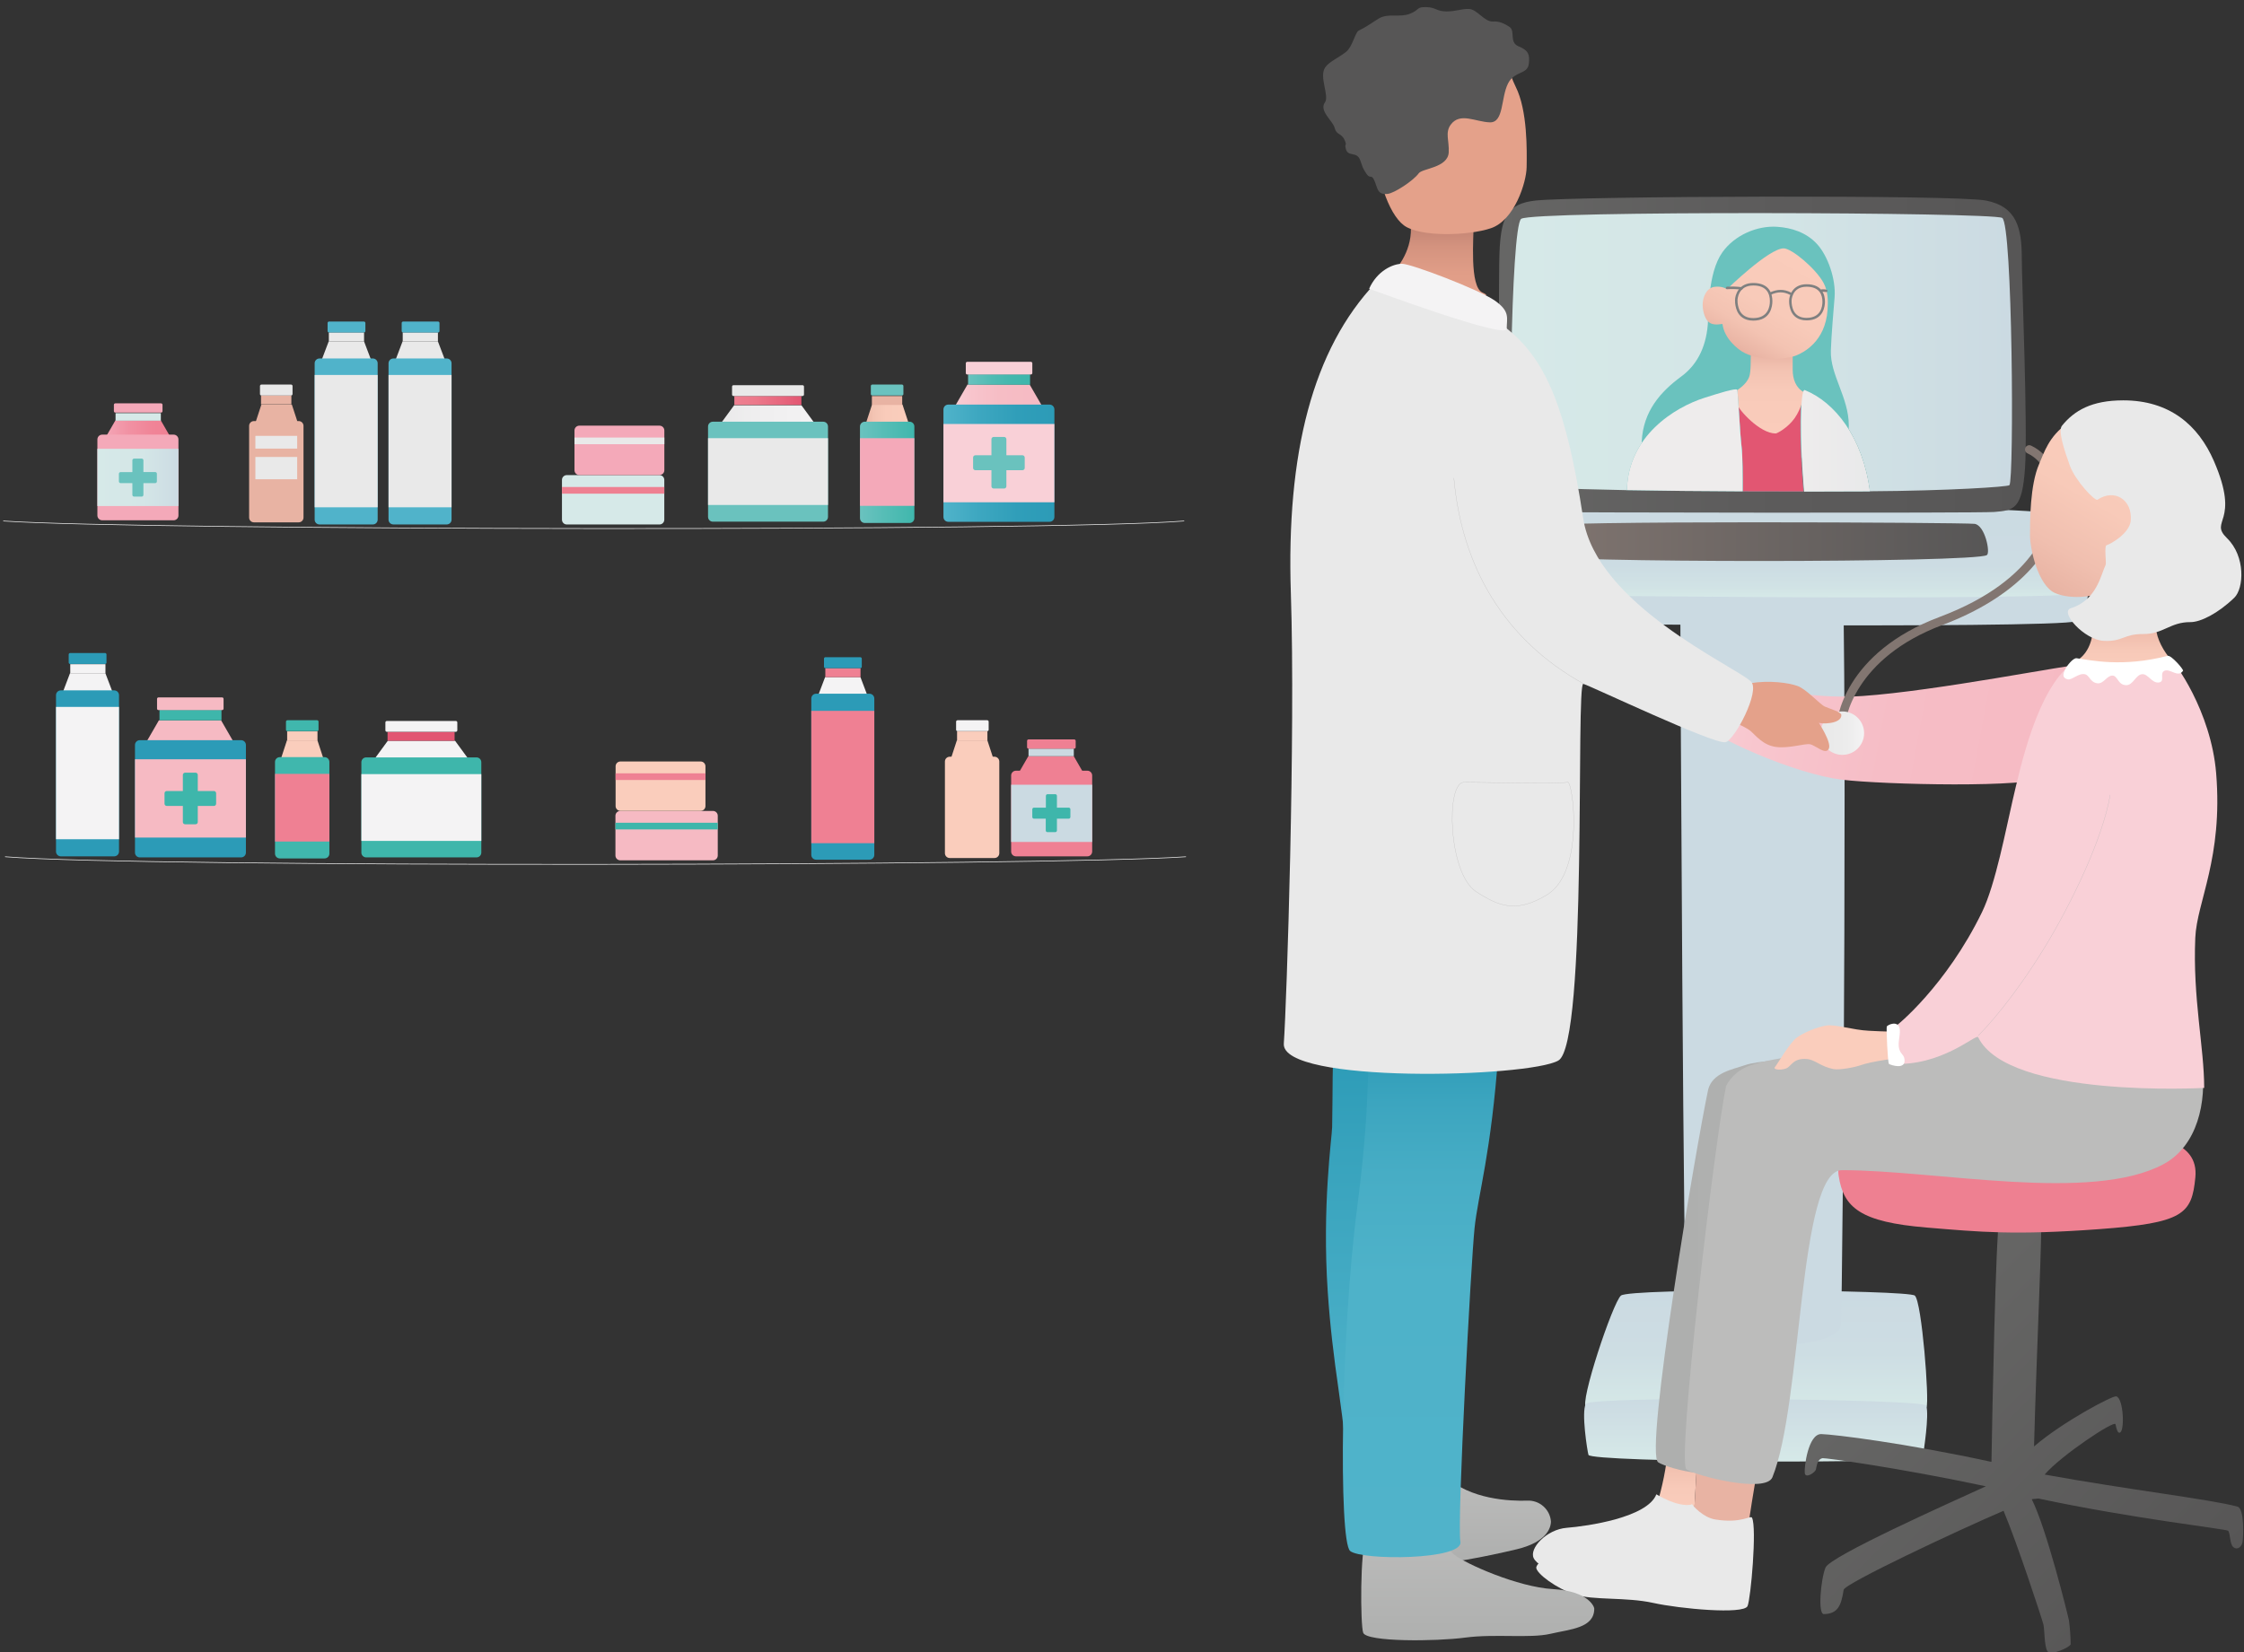 <svg width="186" height="137" viewBox="0 0 186 137" fill="none" xmlns="http://www.w3.org/2000/svg">
<rect x="0" y="0" width="186" height="137" fill="#333333" stroke="none"/>
<path d="M98.135 43.197C87.145 44.093 11.435 43.973 0.289 43.197" stroke="#EFEFEF" stroke-width="0.054" stroke-linecap="round" stroke-linejoin="round"/>
<path d="M86.819 34.434L85.347 31.885H80.193L78.721 34.434H86.819Z" fill="url(#paint0_linear_1288_5606)"/>
<path d="M86.996 33.545H78.601C78.38 33.545 78.201 33.724 78.201 33.944V42.865C78.201 43.085 78.38 43.264 78.601 43.264H86.996C87.217 43.264 87.396 43.085 87.396 42.865V33.944C87.396 33.724 87.217 33.545 86.996 33.545Z" fill="url(#paint1_linear_1288_5606)"/>
<path d="M87.396 35.153H78.201V41.645H87.396V35.153Z" fill="url(#paint2_linear_1288_5606)"/>
<path d="M85.381 31.037H80.242V31.898H85.381V31.037Z" fill="url(#paint3_linear_1288_5606)"/>
<path d="M85.447 29.999H80.173C80.106 29.999 80.053 30.053 80.053 30.119V30.93C80.053 30.997 80.106 31.05 80.173 31.05H85.447C85.513 31.05 85.567 30.997 85.567 30.93V30.119C85.567 30.053 85.513 29.999 85.447 29.999Z" fill="url(#paint4_linear_1288_5606)"/>
<path d="M84.747 37.746H83.417V36.413C83.417 36.364 83.397 36.316 83.362 36.282C83.328 36.247 83.28 36.227 83.231 36.227H82.365C82.34 36.227 82.316 36.231 82.293 36.241C82.271 36.25 82.25 36.264 82.233 36.281C82.215 36.298 82.202 36.319 82.192 36.342C82.183 36.364 82.178 36.388 82.178 36.413V37.746H80.844C80.82 37.746 80.796 37.751 80.773 37.761C80.751 37.77 80.73 37.784 80.713 37.801C80.695 37.818 80.682 37.839 80.672 37.861C80.663 37.884 80.658 37.908 80.658 37.933V38.799C80.658 38.824 80.663 38.848 80.672 38.87C80.682 38.893 80.695 38.914 80.713 38.931C80.73 38.948 80.751 38.962 80.773 38.971C80.796 38.981 80.82 38.986 80.844 38.986H82.178V40.319C82.178 40.344 82.183 40.368 82.192 40.39C82.202 40.413 82.215 40.434 82.233 40.451C82.25 40.468 82.271 40.482 82.293 40.491C82.316 40.501 82.34 40.505 82.365 40.505H83.231C83.28 40.505 83.328 40.485 83.362 40.45C83.397 40.416 83.417 40.368 83.417 40.319V38.986H84.751C84.8 38.985 84.847 38.965 84.882 38.931C84.917 38.896 84.937 38.849 84.937 38.799V37.933C84.937 37.908 84.932 37.883 84.922 37.861C84.913 37.838 84.898 37.817 84.881 37.8C84.863 37.783 84.842 37.769 84.819 37.76C84.796 37.751 84.772 37.746 84.747 37.746Z" fill="url(#paint5_linear_1288_5606)"/>
<path d="M14.406 36.721L13.331 34.859H9.564L8.488 36.721H14.406Z" fill="url(#paint6_linear_1288_5606)"/>
<path d="M14.392 36.036H8.473C8.252 36.036 8.073 36.215 8.073 36.435V42.738C8.073 42.959 8.252 43.138 8.473 43.138H14.392C14.612 43.138 14.791 42.959 14.791 42.738V36.435C14.791 36.215 14.612 36.036 14.392 36.036Z" fill="url(#paint7_linear_1288_5606)"/>
<path d="M14.791 37.212H8.073V41.955H14.791V37.212Z" fill="url(#paint8_linear_1288_5606)"/>
<path d="M13.332 34.254H9.578V34.883H13.332V34.254Z" fill="url(#paint9_linear_1288_5606)"/>
<path d="M13.35 33.441H9.56C9.494 33.441 9.44 33.495 9.44 33.561V34.089C9.44 34.155 9.494 34.209 9.56 34.209H13.35C13.416 34.209 13.47 34.155 13.47 34.089V33.561C13.47 33.495 13.416 33.441 13.35 33.441Z" fill="url(#paint10_linear_1288_5606)"/>
<path d="M12.863 39.137H11.888V38.166C11.888 38.129 11.873 38.093 11.846 38.067C11.82 38.04 11.784 38.025 11.747 38.025H11.113C11.075 38.025 11.04 38.04 11.013 38.067C10.987 38.093 10.972 38.129 10.972 38.166V39.142H9.997C9.959 39.142 9.923 39.157 9.897 39.183C9.87 39.209 9.855 39.245 9.855 39.283V39.916C9.855 39.954 9.87 39.99 9.897 40.016C9.923 40.043 9.959 40.058 9.997 40.058H10.972V41.033C10.972 41.07 10.987 41.106 11.013 41.133C11.04 41.159 11.075 41.174 11.113 41.174H11.747C11.784 41.174 11.82 41.159 11.846 41.133C11.873 41.106 11.888 41.07 11.888 41.033V40.058H12.863C12.9 40.058 12.936 40.043 12.963 40.016C12.989 39.99 13.004 39.954 13.004 39.916V39.283C13.005 39.264 13.001 39.245 12.995 39.227C12.988 39.21 12.977 39.194 12.964 39.18C12.951 39.167 12.935 39.156 12.918 39.149C12.901 39.141 12.882 39.137 12.863 39.137Z" fill="url(#paint11_linear_1288_5606)"/>
<path d="M68.017 35.77L66.426 33.597H60.852L59.26 35.77H68.017Z" fill="url(#paint12_linear_1288_5606)"/>
<path d="M68.232 34.964H59.088C58.867 34.964 58.688 35.143 58.688 35.363V42.854C58.688 43.075 58.867 43.253 59.088 43.253H68.232C68.452 43.253 68.631 43.075 68.631 42.854V35.363C68.631 35.143 68.452 34.964 68.232 34.964Z" fill="url(#paint13_linear_1288_5606)"/>
<path d="M68.631 36.33H58.688V41.868H68.631V36.33Z" fill="url(#paint14_linear_1288_5606)"/>
<path d="M66.424 32.836H60.868V33.571H66.424V32.836Z" fill="url(#paint15_linear_1288_5606)"/>
<path d="M66.52 31.936H60.798C60.731 31.936 60.678 31.99 60.678 32.056V32.713C60.678 32.779 60.731 32.833 60.798 32.833H66.52C66.587 32.833 66.641 32.779 66.641 32.713V32.056C66.641 31.99 66.587 31.936 66.52 31.936Z" fill="url(#paint16_linear_1288_5606)"/>
<path d="M75.529 35.746L74.807 33.545H72.28L71.559 35.746H75.529Z" fill="url(#paint17_linear_1288_5606)"/>
<path d="M75.391 34.964H71.682C71.461 34.964 71.282 35.143 71.282 35.363V42.963C71.282 43.183 71.461 43.362 71.682 43.362H75.391C75.611 43.362 75.79 43.183 75.79 42.963V35.363C75.79 35.143 75.611 34.964 75.391 34.964Z" fill="url(#paint18_linear_1288_5606)"/>
<path d="M75.79 36.33H71.282V41.94H75.79V36.33Z" fill="url(#paint19_linear_1288_5606)"/>
<path d="M74.782 32.836H72.268V33.578H74.782V32.836Z" fill="url(#paint20_linear_1288_5606)"/>
<path d="M74.761 31.885H72.301C72.235 31.885 72.182 31.938 72.182 32.005V32.671C72.182 32.737 72.235 32.791 72.301 32.791H74.761C74.828 32.791 74.881 32.737 74.881 32.671V32.005C74.881 31.938 74.828 31.885 74.761 31.885Z" fill="url(#paint21_linear_1288_5606)"/>
<path d="M24.912 35.748L24.191 33.545H21.665L20.943 35.748H24.912Z" fill="url(#paint22_linear_1288_5606)"/>
<path d="M24.758 34.911H21.049C20.828 34.911 20.649 35.09 20.649 35.31V42.91C20.649 43.131 20.828 43.309 21.049 43.309H24.758C24.978 43.309 25.157 43.131 25.157 42.91V35.31C25.157 35.09 24.978 34.911 24.758 34.911Z" fill="url(#paint23_linear_1288_5606)"/>
<path d="M24.151 32.784H21.636V33.527H24.151V32.784Z" fill="url(#paint24_linear_1288_5606)"/>
<path d="M24.128 31.885H21.669C21.602 31.885 21.549 31.938 21.549 32.005V32.671C21.549 32.737 21.602 32.791 21.669 32.791H24.128C24.195 32.791 24.248 32.737 24.248 32.671V32.005C24.248 31.938 24.195 31.885 24.128 31.885Z" fill="url(#paint25_linear_1288_5606)"/>
<path d="M31.011 30.507L30.174 28.304H27.246L26.41 30.507H31.011Z" fill="url(#paint26_linear_1288_5606)"/>
<path d="M30.905 29.722H26.48C26.26 29.722 26.081 29.901 26.081 30.121V43.083C26.081 43.304 26.26 43.483 26.48 43.483H30.905C31.125 43.483 31.304 43.304 31.304 43.083V30.121C31.304 29.901 31.125 29.722 30.905 29.722Z" fill="url(#paint27_linear_1288_5606)"/>
<path d="M31.304 31.089H26.081V42.061H31.304V31.089Z" fill="url(#paint28_linear_1288_5606)"/>
<path d="M30.176 27.56H27.258V28.303H30.176V27.56Z" fill="url(#paint29_linear_1288_5606)"/>
<path d="M30.166 26.66H27.273C27.207 26.66 27.153 26.714 27.153 26.78V27.448C27.153 27.514 27.207 27.568 27.273 27.568H30.166C30.233 27.568 30.286 27.514 30.286 27.448V26.78C30.286 26.714 30.233 26.66 30.166 26.66Z" fill="url(#paint30_linear_1288_5606)"/>
<path d="M37.134 30.505L36.297 28.304H33.369L32.533 30.505H37.134Z" fill="url(#paint31_linear_1288_5606)"/>
<path d="M37.029 29.722H32.605C32.384 29.722 32.205 29.901 32.205 30.121V43.083C32.205 43.304 32.384 43.483 32.605 43.483H37.029C37.249 43.483 37.428 43.304 37.428 43.083V30.121C37.428 29.901 37.249 29.722 37.029 29.722Z" fill="url(#paint32_linear_1288_5606)"/>
<path d="M37.428 31.089H32.205V42.061H37.428V31.089Z" fill="url(#paint33_linear_1288_5606)"/>
<path d="M36.299 27.56H33.381V28.303H36.299V27.56Z" fill="url(#paint34_linear_1288_5606)"/>
<path d="M36.308 26.66H33.415C33.349 26.66 33.295 26.714 33.295 26.78V27.448C33.295 27.514 33.349 27.568 33.415 27.568H36.308C36.374 27.568 36.428 27.514 36.428 27.448V26.78C36.428 26.714 36.374 26.66 36.308 26.66Z" fill="url(#paint35_linear_1288_5606)"/>
<path d="M54.663 39.392H46.98C46.759 39.392 46.58 39.57 46.58 39.791V43.086C46.58 43.307 46.759 43.486 46.98 43.486H54.663C54.883 43.486 55.062 43.307 55.062 43.086V39.791C55.062 39.57 54.883 39.392 54.663 39.392Z" fill="url(#paint36_linear_1288_5606)"/>
<path d="M55.062 40.378H46.58V40.931H55.062V40.378Z" fill="url(#paint37_linear_1288_5606)"/>
<path d="M54.666 35.292H48.018C47.797 35.292 47.618 35.471 47.618 35.691V38.987C47.618 39.207 47.797 39.386 48.018 39.386H54.666C54.887 39.386 55.066 39.207 55.066 38.987V35.691C55.066 35.471 54.887 35.292 54.666 35.292Z" fill="url(#paint38_linear_1288_5606)"/>
<path d="M55.066 36.278H47.618V36.831H55.066V36.278Z" fill="url(#paint39_linear_1288_5606)"/>
<path d="M24.633 36.14H21.168V37.194H24.633V36.14Z" fill="url(#paint40_linear_1288_5606)"/>
<path d="M24.633 37.887H21.168V39.737H24.633V37.887Z" fill="url(#paint41_linear_1288_5606)"/>
<path d="M0.438 71.036C11.427 71.934 87.135 71.814 98.282 71.036" stroke="#EFEFEF" stroke-width="0.054" stroke-linecap="round" stroke-linejoin="round"/>
<path d="M11.699 62.27L13.17 59.723H18.325L19.796 62.27H11.699Z" fill="url(#paint42_linear_1288_5606)"/>
<path d="M11.588 71.088H19.983C20.204 71.088 20.383 70.909 20.383 70.689V61.768C20.383 61.547 20.204 61.369 19.983 61.369H11.588C11.367 61.369 11.188 61.547 11.188 61.768L11.188 70.689C11.188 70.909 11.367 71.088 11.588 71.088Z" fill="url(#paint43_linear_1288_5606)"/>
<path d="M11.188 69.444H20.383V62.953H11.188V69.444Z" fill="url(#paint44_linear_1288_5606)"/>
<path d="M13.22 59.723H18.358V58.862H13.22V59.723Z" fill="url(#paint45_linear_1288_5606)"/>
<path d="M13.137 58.875H18.411C18.477 58.875 18.531 58.821 18.531 58.755V57.944C18.531 57.877 18.477 57.824 18.411 57.824H13.137C13.071 57.824 13.017 57.877 13.017 57.944V58.755C13.017 58.821 13.071 58.875 13.137 58.875Z" fill="url(#paint46_linear_1288_5606)"/>
<path d="M13.822 65.584H15.157V64.249C15.157 64.2 15.176 64.153 15.211 64.119C15.245 64.084 15.293 64.064 15.342 64.064H16.209C16.259 64.064 16.306 64.084 16.34 64.119C16.375 64.153 16.394 64.2 16.394 64.249V65.584H17.73C17.779 65.584 17.826 65.604 17.86 65.638C17.895 65.673 17.914 65.72 17.914 65.769V66.637C17.914 66.686 17.895 66.733 17.86 66.768C17.826 66.802 17.779 66.822 17.73 66.822H16.394V68.157C16.394 68.206 16.375 68.253 16.34 68.288C16.306 68.322 16.259 68.342 16.209 68.342H15.342C15.293 68.342 15.245 68.322 15.211 68.288C15.176 68.253 15.157 68.206 15.157 68.157V66.822H13.822C13.773 66.822 13.726 66.802 13.691 66.768C13.656 66.733 13.637 66.686 13.637 66.637V65.769C13.637 65.72 13.656 65.673 13.691 65.638C13.726 65.604 13.773 65.584 13.822 65.584Z" fill="url(#paint47_linear_1288_5606)"/>
<path d="M84.162 64.56L85.236 62.698H89.003L90.078 64.56H84.162Z" fill="url(#paint48_linear_1288_5606)"/>
<path d="M84.21 71.001H90.129C90.35 71.001 90.528 70.822 90.528 70.602V64.299C90.528 64.079 90.35 63.9 90.129 63.9H84.21C83.989 63.9 83.811 64.079 83.811 64.299V70.602C83.811 70.822 83.989 71.001 84.21 71.001Z" fill="url(#paint49_linear_1288_5606)"/>
<path d="M83.811 69.808H90.528V65.064H83.811V69.808Z" fill="url(#paint50_linear_1288_5606)"/>
<path d="M85.252 62.698H89.006V62.069H85.252V62.698Z" fill="url(#paint51_linear_1288_5606)"/>
<path d="M85.252 62.075H89.041C89.107 62.075 89.161 62.022 89.161 61.955V61.427C89.161 61.361 89.107 61.307 89.041 61.307H85.252C85.186 61.307 85.132 61.361 85.132 61.427V61.955C85.132 62.022 85.186 62.075 85.252 62.075Z" fill="url(#paint52_linear_1288_5606)"/>
<path d="M85.716 66.963H86.691V65.988C86.691 65.95 86.706 65.915 86.732 65.888C86.759 65.862 86.795 65.847 86.832 65.847H87.466C87.503 65.847 87.539 65.862 87.566 65.888C87.592 65.915 87.607 65.95 87.607 65.988V66.963H88.582C88.62 66.963 88.656 66.978 88.682 67.004C88.709 67.031 88.723 67.067 88.723 67.104V67.738C88.723 67.775 88.709 67.811 88.682 67.838C88.656 67.864 88.62 67.879 88.582 67.879H87.607V68.854C87.607 68.891 87.592 68.927 87.566 68.954C87.539 68.98 87.503 68.995 87.466 68.995H86.821C86.784 68.995 86.748 68.98 86.721 68.954C86.695 68.927 86.68 68.891 86.68 68.854V67.879H85.705C85.667 67.879 85.631 67.864 85.605 67.838C85.578 67.811 85.564 67.775 85.564 67.738V67.104C85.563 67.085 85.567 67.065 85.575 67.047C85.583 67.029 85.594 67.013 85.609 67C85.623 66.987 85.64 66.977 85.658 66.97C85.677 66.964 85.696 66.961 85.716 66.963Z" fill="url(#paint53_linear_1288_5606)"/>
<path d="M30.554 63.591L32.144 61.418H37.719L39.309 63.591H30.554Z" fill="url(#paint54_linear_1288_5606)"/>
<path d="M30.352 71.088H39.496C39.717 71.088 39.895 70.909 39.895 70.689V63.198C39.895 62.977 39.717 62.798 39.496 62.798H30.352C30.132 62.798 29.953 62.977 29.953 63.198V70.689C29.953 70.909 30.132 71.088 30.352 71.088Z" fill="url(#paint55_linear_1288_5606)"/>
<path d="M29.953 69.721H39.895V64.183H29.953V69.721Z" fill="url(#paint56_linear_1288_5606)"/>
<path d="M32.124 61.418H37.681V60.683H32.124V61.418Z" fill="url(#paint57_linear_1288_5606)"/>
<path d="M32.063 60.674H37.786C37.852 60.674 37.906 60.62 37.906 60.554V59.898C37.906 59.831 37.852 59.778 37.786 59.778H32.063C31.997 59.778 31.944 59.831 31.944 59.898V60.554C31.944 60.62 31.997 60.674 32.063 60.674Z" fill="url(#paint58_linear_1288_5606)"/>
<path d="M23.064 63.586L23.785 61.383H26.312L27.034 63.586H23.064Z" fill="url(#paint59_linear_1288_5606)"/>
<path d="M23.194 71.174H26.902C27.123 71.174 27.302 70.995 27.302 70.774V63.175C27.302 62.954 27.123 62.776 26.902 62.776H23.194C22.973 62.776 22.794 62.954 22.794 63.175V70.774C22.794 70.995 22.973 71.174 23.194 71.174Z" fill="url(#paint60_linear_1288_5606)"/>
<path d="M22.794 69.773H27.302V64.164H22.794V69.773Z" fill="url(#paint61_linear_1288_5606)"/>
<path d="M23.802 61.383H26.316V60.64H23.802V61.383Z" fill="url(#paint62_linear_1288_5606)"/>
<path d="M23.823 60.622H26.283C26.349 60.622 26.402 60.569 26.402 60.502V59.836C26.402 59.77 26.349 59.716 26.283 59.716H23.823C23.756 59.716 23.703 59.77 23.703 59.836V60.502C23.703 60.569 23.756 60.622 23.823 60.622Z" fill="url(#paint63_linear_1288_5606)"/>
<path d="M78.592 63.584L79.313 61.383H81.841L82.562 63.584H78.592Z" fill="url(#paint64_linear_1288_5606)"/>
<path d="M78.722 71.14H82.431C82.651 71.14 82.83 70.961 82.83 70.74V63.141C82.83 62.92 82.651 62.741 82.431 62.741H78.722C78.501 62.741 78.322 62.92 78.322 63.141V70.74C78.322 70.961 78.501 71.14 78.722 71.14Z" fill="url(#paint65_linear_1288_5606)"/>
<path d="M79.329 61.383H81.844V60.64H79.329V61.383Z" fill="url(#paint66_linear_1288_5606)"/>
<path d="M79.368 60.622H81.829C81.895 60.622 81.948 60.569 81.948 60.502V59.836C81.948 59.77 81.895 59.716 81.829 59.716H79.368C79.302 59.716 79.249 59.77 79.249 59.836V60.502C79.249 60.569 79.302 60.622 79.368 60.622Z" fill="url(#paint67_linear_1288_5606)"/>
<path d="M67.556 58.343L68.391 56.142H71.32L72.155 58.343H67.556Z" fill="url(#paint68_linear_1288_5606)"/>
<path d="M67.645 71.278H72.069C72.29 71.278 72.469 71.1 72.469 70.879V57.917C72.469 57.696 72.29 57.517 72.069 57.517H67.645C67.424 57.517 67.246 57.696 67.246 57.917V70.879C67.246 71.1 67.424 71.278 67.645 71.278Z" fill="url(#paint69_linear_1288_5606)"/>
<path d="M67.246 69.911H72.469V58.939H67.246V69.911Z" fill="url(#paint70_linear_1288_5606)"/>
<path d="M68.409 56.142H71.327V55.398H68.409V56.142Z" fill="url(#paint71_linear_1288_5606)"/>
<path d="M68.418 55.398H71.311C71.377 55.398 71.431 55.344 71.431 55.278V54.61C71.431 54.544 71.377 54.49 71.311 54.49H68.418C68.351 54.49 68.298 54.544 68.298 54.61V55.278C68.298 55.344 68.351 55.398 68.418 55.398Z" fill="url(#paint72_linear_1288_5606)"/>
<path d="M4.97 58.015L5.805 55.813H8.734L9.571 58.015H4.97Z" fill="url(#paint73_linear_1288_5606)"/>
<path d="M5.041 71.001H9.466C9.686 71.001 9.865 70.822 9.865 70.602L9.865 57.639C9.865 57.419 9.686 57.24 9.466 57.24H5.041C4.821 57.24 4.642 57.419 4.642 57.639L4.642 70.602C4.642 70.822 4.821 71.001 5.041 71.001Z" fill="url(#paint74_linear_1288_5606)"/>
<path d="M4.642 69.583H9.865L9.865 58.611H4.642L4.642 69.583Z" fill="url(#paint75_linear_1288_5606)"/>
<path d="M5.823 55.813H8.741V55.07H5.823V55.813Z" fill="url(#paint76_linear_1288_5606)"/>
<path d="M5.814 55.052H8.707C8.773 55.052 8.827 54.998 8.827 54.932V54.264C8.827 54.198 8.773 54.144 8.707 54.144H5.814C5.748 54.144 5.694 54.198 5.694 54.264V54.932C5.694 54.998 5.748 55.052 5.814 55.052Z" fill="url(#paint77_linear_1288_5606)"/>
<path d="M51.412 71.33H59.095C59.315 71.33 59.494 71.151 59.494 70.931V67.635C59.494 67.415 59.315 67.236 59.095 67.236H51.412C51.191 67.236 51.012 67.415 51.012 67.635V70.931C51.012 71.151 51.191 71.33 51.412 71.33Z" fill="url(#paint78_linear_1288_5606)"/>
<path d="M51.012 68.769H59.494V68.216H51.012V68.769Z" fill="url(#paint79_linear_1288_5606)"/>
<path d="M51.426 67.231H58.074C58.295 67.231 58.474 67.052 58.474 66.831V63.536C58.474 63.315 58.295 63.136 58.074 63.136H51.426C51.205 63.136 51.026 63.315 51.026 63.536V66.831C51.026 67.052 51.205 67.231 51.426 67.231Z" fill="url(#paint80_linear_1288_5606)"/>
<path d="M51.026 64.67H58.474V64.117H51.026V64.67Z" fill="url(#paint81_linear_1288_5606)"/>
<path d="M134.355 107.42C135.096 106.785 158.132 106.935 158.714 107.42C159.297 107.906 159.93 116.17 159.684 116.675C159.438 117.18 132.052 116.97 131.469 116.675C130.886 116.38 133.676 108.004 134.355 107.42Z" fill="url(#paint82_linear_1288_5606)"/>
<path d="M139.26 45.819C139.287 57.25 139.542 107.638 139.796 109.87C140.05 112.103 152.416 112.2 152.587 109.87C152.757 107.541 153.184 46.887 152.587 45.819C151.99 44.751 139.258 44.751 139.26 45.819Z" fill="url(#paint83_linear_1288_5606)"/>
<path d="M131.664 120.627C131.838 121.245 159.281 121.416 159.379 120.768C159.444 120.345 159.921 117.352 159.662 116.535C159.489 115.989 131.835 115.718 131.447 116.394C131.059 117.07 131.567 120.29 131.664 120.627Z" fill="url(#paint84_linear_1288_5606)"/>
<path d="M120.885 45.974C120.157 47.001 119.114 48.125 119.091 49.417C119.081 49.982 119.091 51.236 120.398 51.508C121.496 51.736 170.195 52.154 172.097 51.508C172.828 51.261 173.085 49.65 173.048 49.209C172.917 47.735 171.086 46.543 170.314 45.974C169.312 45.237 121.819 44.66 120.885 45.974Z" fill="url(#paint85_linear_1288_5606)"/>
<path d="M121.68 42.635C120.707 44.004 118.208 48.972 119.316 49.157C120.424 49.342 171.147 49.893 172.624 49.157C174.1 48.42 171.307 43.371 170.305 42.635C169.303 41.9 122.614 41.32 121.68 42.635Z" fill="url(#paint86_linear_1288_5606)"/>
<path d="M127.373 43.639C126.748 44.222 126.309 45.92 126.611 46.023C128.536 46.682 163.702 46.669 164.688 46.023C164.992 45.824 164.532 43.546 163.668 43.433C162.804 43.32 127.914 43.135 127.373 43.639Z" fill="url(#paint87_linear_1288_5606)"/>
<path d="M127.294 16.626C130.754 16.262 162.012 16.131 164.598 16.626C167.183 17.121 167.581 18.938 167.581 21.416C167.581 23.3 168.085 35.429 167.849 38.815C167.613 42.2 166.959 42.315 165.292 42.449C164.022 42.552 129.428 42.501 127.058 42.449C125.224 42.409 124.236 41.862 124.31 38.815C124.346 37.247 124.154 22.985 124.31 20.507C124.467 18.029 124.938 16.873 127.294 16.626Z" fill="url(#paint88_linear_1288_5606)"/>
<path d="M165.954 18.066C165.083 17.591 127.037 17.454 126.086 18.145C125.216 18.778 124.978 39.737 125.533 40.134C125.878 40.382 129.703 40.544 134.892 40.641C134.984 36.14 138.872 33.769 141.298 32.993C142.338 32.661 143.98 32.134 144.038 32.331C144.057 32.398 144.087 32.804 144.124 33.358C144.714 34.29 146.155 35.739 147.316 35.739C147.93 35.739 148.829 34.5 149.314 33.481C149.362 32.736 149.456 32.279 149.584 32.333C152.061 33.336 154.382 36.223 154.984 40.732C161.488 40.691 166.415 40.367 166.556 40.227C166.95 39.83 166.825 18.538 165.954 18.066Z" fill="url(#paint89_linear_1288_5606)"/>
<path d="M147.282 35.739C146.121 35.739 144.68 34.29 144.09 33.358C144.163 34.472 144.261 36.181 144.347 36.927C144.462 37.915 144.457 39.511 144.454 40.738C146.132 40.746 147.826 40.749 149.488 40.748C149.465 40.443 149.444 40.151 149.42 39.873C149.254 37.838 149.182 35.033 149.279 33.48C148.795 34.5 147.899 35.739 147.282 35.739Z" fill="url(#paint90_linear_1288_5606)"/>
<path d="M149.597 32.342C149.173 32.174 149.22 36.872 149.467 39.884C149.491 40.166 149.512 40.448 149.534 40.759C151.417 40.759 153.259 40.752 154.996 40.742C154.402 36.233 152.073 33.346 149.597 32.342Z" fill="url(#paint91_linear_1288_5606)"/>
<path d="M152.654 37.82C152.997 37.083 153.239 36.55 153.242 35.267C153.242 32.958 151.69 31.093 151.756 29.072C151.793 27.844 151.982 25.685 152.064 24.66C152.186 23.138 151.499 21.217 150.627 20.253C149.732 19.265 148.49 18.884 147.315 18.804C145.621 18.688 143.765 19.516 142.77 20.911C141.531 22.646 141.641 25.936 141.555 26.92C141.383 28.965 140.547 30.34 139.359 31.214C137.651 32.467 136.203 34.089 136.081 36.592C135.972 38.802 152.654 37.82 152.654 37.82Z" fill="url(#paint92_linear_1288_5606)"/>
<path d="M147.282 35.739C146.121 35.739 144.68 34.29 144.09 33.358C144.163 34.472 144.261 36.181 144.347 36.927C144.462 37.915 144.457 39.511 144.454 40.738C146.132 40.746 147.826 40.749 149.488 40.748C149.465 40.443 149.444 40.151 149.42 39.873C149.254 37.838 149.182 35.033 149.279 33.48C148.795 34.5 147.899 35.739 147.282 35.739Z" fill="url(#paint93_linear_1288_5606)"/>
<path d="M145.124 29.238C145.124 29.097 147.058 30.038 148.592 29.331V30.668C148.592 31.427 148.858 32.168 149.518 32.515C149.647 32.584 149.321 33.869 148.754 34.67C148.187 35.472 147.296 35.94 147.182 35.94C145.852 35.94 144.107 33.965 143.985 33.511C143.916 33.246 143.86 32.467 143.936 32.391C144.012 32.315 144.752 31.903 144.987 31.238C145.145 30.8 145.099 29.87 145.124 29.238Z" fill="url(#paint94_linear_1288_5606)"/>
<path d="M147.843 20.592C148.513 20.592 150.495 22.259 151.139 23.433C151.529 24.138 151.533 24.947 151.482 25.691C151.299 28.356 149.44 29.25 148.886 29.471C147.929 29.851 145.702 29.934 144.405 29.154C144.101 28.97 142.938 28.129 142.773 26.877C142.763 26.8 141.993 27.11 141.557 26.632C141.265 26.31 141.115 25.692 141.133 25.177C141.152 24.662 141.427 23.876 142.099 23.784C142.77 23.692 143.144 23.98 143.144 23.98C143.144 23.98 146.622 20.588 147.843 20.592Z" fill="url(#paint95_linear_1288_5606)"/>
<path d="M149.597 32.342C149.173 32.174 149.22 36.872 149.467 39.884C149.491 40.166 149.512 40.448 149.534 40.759C151.417 40.759 153.259 40.752 154.996 40.742C154.402 36.233 152.073 33.346 149.597 32.342Z" fill="url(#paint96_linear_1288_5606)"/>
<path d="M144.34 36.925C144.211 35.811 144.058 32.526 143.997 32.328C143.936 32.131 142.303 32.658 141.257 32.99C138.831 33.766 134.943 36.137 134.852 40.638C137.748 40.691 141.068 40.725 144.448 40.739C144.45 39.509 144.455 37.913 144.34 36.925Z" fill="url(#paint97_linear_1288_5606)"/>
<path d="M144.34 36.925C144.211 35.811 144.058 32.526 143.997 32.328C143.936 32.131 142.303 32.658 141.257 32.99C138.831 33.766 134.943 36.137 134.852 40.638C137.748 40.691 141.068 40.725 144.448 40.739C144.45 39.509 144.455 37.913 144.34 36.925Z" fill="url(#paint98_linear_1288_5606)"/>
<path d="M145.325 26.584C144.53 26.584 144.165 26.17 143.998 25.821C143.869 25.527 143.806 25.208 143.813 24.887C143.813 24.487 144.084 23.463 145.325 23.463C146.703 23.463 146.909 24.41 146.909 24.974C146.909 25.352 146.795 26.584 145.325 26.584ZM145.325 23.67C144.035 23.67 144.019 24.869 144.019 24.881C144.012 25.172 144.069 25.461 144.186 25.728C144.39 26.151 144.773 26.373 145.325 26.373C146.568 26.373 146.702 25.392 146.702 24.97C146.702 24.38 146.464 23.67 145.325 23.67Z" fill="#7F8080"/>
<path d="M149.743 26.563C148.981 26.563 148.631 26.164 148.473 25.83C148.348 25.548 148.287 25.243 148.294 24.935C148.294 24.55 148.555 23.567 149.744 23.567C151.068 23.567 151.266 24.476 151.266 25.018C151.264 25.381 151.154 26.563 149.743 26.563ZM149.743 23.773C148.514 23.773 148.5 24.916 148.5 24.928C148.492 25.207 148.546 25.485 148.658 25.741C148.852 26.148 149.222 26.356 149.743 26.356C150.93 26.356 151.058 25.42 151.058 25.018C151.058 24.456 150.83 23.773 149.743 23.773Z" fill="#7F8080"/>
<path d="M146.738 24.45C146.714 24.45 146.69 24.443 146.671 24.428C146.653 24.413 146.639 24.392 146.634 24.369C146.629 24.346 146.632 24.321 146.643 24.3C146.654 24.279 146.672 24.262 146.694 24.252C147.324 23.961 147.882 23.962 148.449 24.252C148.462 24.259 148.473 24.267 148.482 24.277C148.491 24.288 148.498 24.3 148.502 24.313C148.506 24.326 148.508 24.34 148.506 24.354C148.505 24.368 148.501 24.381 148.495 24.393C148.488 24.405 148.48 24.416 148.469 24.425C148.459 24.434 148.447 24.441 148.433 24.445C148.42 24.449 148.407 24.451 148.393 24.45C148.379 24.448 148.366 24.445 148.354 24.438C147.839 24.174 147.355 24.174 146.778 24.438C146.766 24.445 146.752 24.449 146.738 24.45Z" fill="#7F8080"/>
<path d="M151.37 24.215H151.342C151.234 24.194 151.124 24.186 151.014 24.191C150.989 24.188 150.965 24.176 150.948 24.157C150.931 24.138 150.922 24.113 150.922 24.088C150.922 24.062 150.931 24.037 150.948 24.018C150.965 23.999 150.989 23.987 151.014 23.984C151.144 23.978 151.274 23.988 151.401 24.015C151.428 24.022 151.45 24.04 151.464 24.063C151.478 24.087 151.482 24.115 151.475 24.142C151.468 24.164 151.454 24.183 151.435 24.196C151.416 24.209 151.394 24.216 151.37 24.215Z" fill="#7F8080"/>
<path d="M144.355 24.011H144.338C143.945 23.964 143.548 23.953 143.153 23.978C143.127 23.978 143.103 23.967 143.084 23.949C143.065 23.931 143.054 23.907 143.052 23.881C143.05 23.855 143.058 23.83 143.074 23.809C143.09 23.789 143.114 23.775 143.139 23.771C143.55 23.745 143.962 23.757 144.371 23.808C144.396 23.812 144.419 23.826 144.435 23.846C144.45 23.866 144.458 23.892 144.456 23.917C144.454 23.943 144.443 23.967 144.424 23.984C144.405 24.002 144.381 24.012 144.355 24.012V24.011Z" fill="#7F8080"/>
<path d="M185.457 124.917C183.27 124.317 176.339 123.505 169.477 122.258C170.824 120.68 175.272 117.726 175.348 118.085C175.439 118.508 175.519 118.791 175.673 118.791C176.144 118.791 176.024 115.885 175.402 115.772C175.087 115.714 171.003 117.862 168.597 119.927C168.796 112.248 169.328 101.226 169.161 101.016C168.961 100.759 165.828 100.755 165.71 101.216C165.428 102.309 165.132 117.2 165.068 121.207C157.938 119.654 152.059 118.933 150.967 118.902C149.874 118.871 149.528 121.682 149.595 122.148C149.661 122.614 150.451 122.093 150.518 121.83C150.584 121.568 150.625 120.967 151.082 120.9C151.295 120.871 157.346 121.689 164.607 123.232C161.543 124.63 151.707 129.028 151.315 129.966C150.923 130.905 150.657 133.836 151.174 133.827C152.324 133.809 152.612 133.134 152.817 131.815C152.896 131.298 162.24 126.904 166.07 125.262C167.211 127.969 169.29 134.323 169.376 134.695C169.474 135.119 169.441 136.473 169.704 136.902C169.968 137.331 171.634 136.548 171.634 136.318C171.625 135.665 171.578 135.013 171.493 134.365C171.409 133.926 169.631 126.723 168.407 124.304C168.453 124.282 168.924 124.262 168.959 124.244C176.827 125.924 184.604 126.775 184.698 126.925C184.887 127.231 184.807 128.016 185.122 128.28C185.436 128.544 185.814 128.267 185.881 127.839C185.947 127.412 186.05 125.08 185.457 124.917Z" fill="url(#paint99_linear_1288_5606)"/>
<path d="M174.806 93.713C178.746 94.085 182.263 94.582 181.968 97.621C181.673 100.661 181.003 101.396 173.985 101.911C166.966 102.427 164.12 102.147 159.684 101.777C154.214 101.323 152.801 100.136 152.402 97.487C152.081 95.37 154.377 94.054 159.059 93.723C163.74 93.393 171.859 93.436 174.806 93.713Z" fill="url(#paint100_linear_1288_5606)"/>
<path d="M138.263 120.125C138.108 121.701 137.797 123.257 137.334 124.771L140.401 125.857L140.728 120.125H138.263Z" fill="url(#paint101_linear_1288_5606)"/>
<path d="M140.652 121.418C140.652 121.418 145.967 120.844 145.77 121.418C145.572 121.993 144.782 127.33 144.782 127.33L140.396 125.847L140.652 121.418Z" fill="url(#paint102_linear_1288_5606)"/>
<path d="M144.629 88.316C143.587 88.677 141.981 88.934 141.593 90.306C140.639 94.764 136.264 120.506 137.449 121.247C138.343 121.803 143.094 123.072 144.135 121.175C147.31 115.376 146.596 96.14 150.178 95.856C155.016 95.474 158.702 87.424 158.118 87.501C155.469 87.854 146.846 87.547 144.629 88.316Z" fill="url(#paint103_linear_1288_5606)"/>
<path d="M153.952 87.201C151.468 87.246 147.319 87.569 145.105 88.329C144.23 88.607 143.5 89.219 143.075 90.033C142.166 94.279 138.947 121.309 139.792 121.835C140.687 122.399 146.362 123.83 146.911 122.483C149.401 116.358 149.079 97.02 152.671 97.02C160.524 97.02 173.338 99.743 179.329 96.522C182.151 95.006 182.926 91.352 182.513 88.252C181.453 87.237 164.494 84.276 163.912 84.354C161.261 84.715 156.474 87.155 153.952 87.201Z" fill="url(#paint104_linear_1288_5606)"/>
<path d="M173.493 51.88C173.493 53.209 172.968 54.385 171.961 54.867C169.939 55.837 180.614 55.467 179.993 54.757C179.372 54.047 178.753 52.985 178.707 52.053C178.662 51.122 173.493 51.88 173.493 51.88Z" fill="url(#paint105_linear_1288_5606)"/>
<path d="M141.18 55.827C139.734 55.357 139.78 55.313 138.519 54.629C137.411 54.028 136.358 52.979 135.678 52.773C134.997 52.567 133.782 52.506 133.106 52.666C132.43 52.825 130.546 53.992 130.292 54.114C130.038 54.235 130.55 54.562 131.019 54.605C131.487 54.647 132.79 54.112 133.521 54.194C134.252 54.276 135.958 55.158 135.963 55.432C135.967 55.706 135.834 55.879 135.019 55.665C134.203 55.45 133.072 55.227 132.94 55.309C132.807 55.391 132.758 55.79 132.914 55.896C133.071 56.002 134.928 57.059 135.234 57.108C135.7 57.213 136.171 57.289 136.646 57.337C137.469 57.417 139.56 58.764 140.237 59.172C140.915 59.579 141.855 56.043 141.18 55.827Z" fill="url(#paint106_linear_1288_5606)"/>
<path d="M157.979 85.382C156.394 85.589 156.42 85.523 154.918 85.462C153.599 85.403 152.137 84.916 151.398 85.026C150.66 85.136 149.475 85.614 148.902 86.052C148.329 86.489 147.317 88.245 147.125 88.466C146.933 88.688 147.568 88.757 148.032 88.592C148.497 88.427 148.597 87.696 149.798 87.809C150.444 87.87 150.937 88.441 151.967 88.639C152.502 88.74 153.816 88.471 154.225 88.318C155.041 88.019 157.509 87.634 158.335 87.709C159.161 87.784 158.719 85.284 157.979 85.382Z" fill="url(#paint107_linear_1288_5606)"/>
<path d="M172.932 55.031C171.409 55.108 160.545 57.281 154.386 57.706C147.562 58.178 140.608 55.291 140.499 55.384C140.061 55.761 139.473 59.101 139.497 59.121C142.13 61.284 148.823 64.172 152.647 64.642C156.066 65.065 168.431 65.347 169.583 64.399C170.358 63.754 172.932 55.031 172.932 55.031Z" fill="url(#paint108_linear_1288_5606)"/>
<path d="M139.081 58.941C139.143 59.017 139.955 55.461 140.19 55.147C140.281 55.029 141.376 55.26 141.137 56.074C140.996 56.566 140.468 56.753 140.432 57.261C140.395 57.769 140.631 58.078 140.515 58.509C140.296 59.353 139.209 59.099 139.081 58.941Z" fill="url(#paint109_linear_1288_5606)"/>
<path d="M171.714 55.028C172.047 54.774 174.029 55.634 176.112 55.346C177.2 55.196 179.479 54.499 179.835 54.611C180.191 54.722 183.271 58.962 183.692 64.11C184.268 71.159 182.09 74.764 181.962 77.754C181.744 82.762 182.7 86.833 182.7 90.202C182.7 90.202 166.43 91.107 163.963 85.994C163.812 85.682 160.925 88.441 156.86 88.197C156.578 88.18 156.966 85.092 157.1 85.092C157.196 85.092 161.324 81.718 164.289 75.618C165.406 73.322 166.278 68.689 166.81 66.409C167.493 63.476 168.855 57.209 171.714 55.028Z" fill="url(#paint110_linear_1288_5606)"/>
<path d="M174.908 65.912C174.309 69.453 171.756 74.84 169.423 78.639C166.936 82.686 164.765 85.079 163.974 85.86" stroke="#B3B2B2" stroke-width="0.018" stroke-linecap="round" stroke-linejoin="round"/>
<path d="M172.128 54.576C173.288 54.733 175.918 55.348 179.677 54.377C179.968 54.303 181.011 55.518 180.948 55.612C180.548 56.232 179.883 55.413 179.418 55.612C178.952 55.811 179.507 56.521 178.929 56.587C178.352 56.654 178.043 55.834 177.534 55.9C177.024 55.966 176.801 56.809 176.248 56.809C175.527 56.809 175.542 55.992 175.074 56.014C174.605 56.037 174.36 56.728 173.833 56.651C173.228 56.562 173.202 55.983 172.807 55.9C172.279 55.789 171.729 56.419 171.371 56.323C170.782 56.163 171.119 55.646 171.207 55.447C171.294 55.248 171.825 54.534 172.128 54.576Z" fill="url(#paint111_linear_1288_5606)"/>
<path d="M156.578 88.218C156.461 88.153 156.348 85.266 156.388 85.122C156.427 84.978 157.387 84.525 157.469 85.369C157.518 85.878 157.271 86.505 157.427 86.989C157.582 87.473 157.808 87.412 157.861 87.847C157.964 88.715 156.758 88.318 156.578 88.218Z" fill="url(#paint112_linear_1288_5606)"/>
<path d="M137.292 123.896C137.292 123.896 139.033 124.983 140.181 124.753C140.579 124.673 140.392 130.947 137.961 131.286C137.726 131.318 128.102 131.197 127.123 129.186C126.733 128.387 128.181 126.805 129.869 126.672C131.557 126.54 136.551 125.826 137.292 123.896Z" fill="url(#paint113_linear_1288_5606)"/>
<path d="M145.22 125.838C145.637 126.662 145.116 132.591 144.848 133.168C144.523 133.873 139.246 133.392 137.017 132.898C134.787 132.404 132.063 132.701 130.543 132.207C129.023 131.713 127.335 130.461 127.335 129.966C127.335 129.834 127.875 128.649 130.611 128.714C133.346 128.779 137.499 127.162 138.373 126.531C139.246 125.9 140.207 124.59 140.26 124.719C140.312 124.847 141.176 125.818 142.155 125.979C144.354 126.342 145.103 125.608 145.22 125.838Z" fill="url(#paint114_linear_1288_5606)"/>
<path d="M152.587 60.915C152.503 60.915 152.421 60.885 152.357 60.83C152.293 60.775 152.251 60.699 152.239 60.616C152.088 59.645 152.957 54.092 160.747 51.161C169.18 47.995 170.02 43.081 170.077 41.652C170.151 39.795 169.361 38.201 168.066 37.593C168.022 37.575 167.982 37.548 167.948 37.514C167.914 37.48 167.888 37.44 167.87 37.395C167.852 37.35 167.844 37.303 167.846 37.255C167.847 37.207 167.859 37.16 167.879 37.116C167.899 37.073 167.928 37.034 167.964 37.002C168 36.97 168.042 36.946 168.088 36.931C168.133 36.916 168.181 36.91 168.229 36.914C168.277 36.919 168.323 36.932 168.366 36.955C169.918 37.683 170.866 39.538 170.782 41.68C170.619 45.791 166.96 49.583 160.996 51.822C153.743 54.545 152.81 59.672 152.936 60.502C152.943 60.547 152.941 60.594 152.93 60.639C152.919 60.685 152.899 60.727 152.872 60.765C152.845 60.802 152.81 60.834 152.77 60.858C152.731 60.882 152.687 60.898 152.641 60.905L152.587 60.915Z" fill="url(#paint115_linear_1288_5606)"/>
<path d="M152.71 62.588C153.705 62.588 154.511 61.782 154.511 60.787C154.511 59.792 153.705 58.986 152.71 58.986C151.715 58.986 150.909 59.792 150.909 60.787C150.909 61.782 151.715 62.588 152.71 62.588Z" fill="url(#paint116_linear_1288_5606)"/>
<path d="M171.359 35.101C169.807 36.209 169.452 37.487 169.013 38.488C168.26 40.216 168.263 43.187 168.26 44.384C168.26 45.492 168.924 48.551 170.343 49.172C171.679 49.756 174.024 49.526 175 48.684C175.977 47.841 177.43 44.916 176.855 42.167C176.279 39.418 176.722 39.641 174.992 36.494C173.261 33.347 171.359 35.101 171.359 35.101Z" fill="url(#paint117_linear_1288_5606)"/>
<path d="M170.912 35.298C171.935 34.037 173.371 33.194 175.993 33.194C179.847 33.194 182.214 35.26 183.499 38.211C185.758 43.398 183.045 43.121 184.593 44.623C186.141 46.124 185.996 48.79 185.192 49.562C183.837 50.869 182.39 51.588 181.556 51.581C179.889 51.569 179.298 52.582 177.655 52.569C176.013 52.556 175.949 53.224 174.353 53.134C172.757 53.043 170.683 50.735 171.649 50.428C173.819 49.754 174.154 47.585 174.531 46.838C174.61 46.68 174.39 45.242 174.618 45.198C174.847 45.154 176.521 44.263 176.614 43.159C176.755 41.402 175.239 40.499 173.865 41.43C173.642 41.581 172.003 39.834 171.56 38.592C171.117 37.35 170.565 35.722 170.912 35.298Z" fill="url(#paint118_linear_1288_5606)"/>
<path d="M122.152 18.36C122.152 19.667 121.785 23.785 122.883 24.258C125.09 25.21 114.534 23.578 115.211 22.88C115.888 22.183 117.129 20.679 116.929 18.531C116.844 17.619 122.152 18.36 122.152 18.36Z" fill="url(#paint119_linear_1288_5606)"/>
<path d="M122.967 3.582C125.067 4.874 125.047 6.036 125.627 7.183C126.625 9.159 126.56 12.513 126.539 13.867C126.518 15.12 125.541 18.258 123.575 18.923C121.729 19.55 117.701 19.67 116.377 18.692C115.054 17.714 113.978 14.458 113.953 11.252C113.919 6.198 115.423 4.578 115.741 4.377C120.05 1.674 122.316 3.184 122.967 3.582Z" fill="url(#paint120_linear_1288_5606)"/>
<path d="M145.072 56.647C146.673 56.386 148.237 56.61 148.98 56.87C149.724 57.129 150.842 58.395 151.251 58.581C151.66 58.768 152.627 59.027 152.627 59.287C152.627 60.069 150.879 60.031 150.767 59.919C150.656 59.808 151.847 61.52 151.586 62.078C151.325 62.637 150.469 61.781 150.023 61.706C149.577 61.631 148.273 62.078 147.194 61.929C146.114 61.779 145.52 60.962 145.077 60.59C144.634 60.217 143.03 59.585 143.03 59.585L145.072 56.647Z" fill="url(#paint121_linear_1288_5606)"/>
<path d="M126.725 5.261C126.794 4.555 126.725 4.19 125.888 3.85C125.051 3.51 125.628 2.58 125.126 2.238C124.624 1.897 124.203 1.753 123.753 1.785C123.047 1.835 122.429 0.759 121.759 0.742C121.088 0.725 120.731 0.947 119.893 0.947C119.055 0.947 119.046 0.608 118.208 0.59C117.369 0.572 117.705 0.806 116.867 1.14C116.029 1.475 115.079 1.071 114.298 1.526C113.821 1.808 113.452 2.122 112.613 2.544C112.331 2.686 112.105 3.878 111.573 4.3C110.944 4.798 110.149 5.119 109.834 5.6C109.317 6.386 110.208 7.954 109.82 8.491C109.312 9.19 110.484 10.028 110.625 10.6C110.781 11.232 111.181 10.993 111.456 11.626C111.692 12.169 111.412 11.829 111.555 12.35C111.748 13.055 112.458 12.505 112.743 13.281C113.028 14.057 112.896 13.791 113.136 14.211C113.583 14.996 113.627 14.364 113.891 14.91C114.207 15.565 114.109 16.164 115.008 16.077C115.573 16.022 117.151 14.982 117.598 14.366C117.897 13.953 120.016 13.919 120.082 12.626C120.131 11.678 119.763 10.999 120.247 10.337C121.02 9.282 122.32 10.113 123.493 10.144C124.666 10.175 124.393 8.108 125 6.915C125.549 5.845 126.632 6.207 126.725 5.261Z" fill="url(#paint122_linear_1288_5606)"/>
<path d="M119.814 122.396C121.808 124.325 125.187 124.471 126.579 124.421C127.067 124.394 127.547 124.559 127.915 124.88C128.284 125.202 128.514 125.654 128.554 126.141C128.554 126.706 128.166 127.866 125.732 128.449C123.297 129.032 119.324 129.837 118.839 129.483C118.353 129.129 119.351 121.949 119.814 122.396Z" fill="url(#paint123_linear_1288_5606)"/>
<path d="M113.245 127.562C112.724 128.399 112.755 134.739 112.992 135.376C113.282 136.148 119.014 136.101 121.46 135.775C123.906 135.449 126.823 135.854 128.498 135.465C130.173 135.075 132.146 134.992 132.145 133.373C132.145 133.232 131.679 131.928 128.731 131.756C125.783 131.584 121.442 129.639 120.546 128.903C119.649 128.166 118.749 126.684 118.674 126.813C118.599 126.941 117.593 127.898 116.525 127.982C114.133 128.173 113.392 127.328 113.245 127.562Z" fill="url(#paint124_linear_1288_5606)"/>
<path d="M110.559 86.828C110.43 87.697 110.475 90.356 110.418 93.461C110.403 94.274 109.571 99.985 110.056 107.13C110.243 109.89 110.523 112.246 110.986 115.475C111.721 120.6 112.137 126.214 112.315 126.141C112.607 126.021 113.551 126.038 113.454 125.294C113.357 124.55 115.289 87.703 114.319 87.297C113.35 86.89 110.559 86.828 110.559 86.828Z" fill="url(#paint125_linear_1288_5606)"/>
<path d="M124.208 87.148C123.602 95.672 122.514 99.018 122.222 101.833C121.93 104.649 120.756 126.289 121.048 127.82C121.34 129.351 112.883 129.396 111.912 128.596C110.941 127.796 111.136 110.495 112.495 100.098C113.854 89.7 113.078 86.884 113.757 86.884C114.436 86.884 124.258 86.427 124.208 87.148Z" fill="url(#paint126_linear_1288_5606)"/>
<path d="M145.126 56.498C143.672 55.169 132.31 50.104 131.227 42.972C129.861 33.962 128.175 29.967 125.109 27.414C121.05 24.027 115.332 22.068 114.035 23.436C108.802 28.952 106.608 37.567 106.997 49.216C107.385 60.866 106.652 83.155 106.412 86.521C106.172 89.887 126.708 89.343 129.168 87.932C131.628 86.521 130.592 56.511 131.24 56.702C131.888 56.892 141.973 61.692 143.006 61.541C143.744 61.433 145.956 57.259 145.126 56.498Z" fill="url(#paint127_linear_1288_5606)"/>
<path d="M113.485 23.938C114.147 22.462 115.439 21.872 116.215 21.872C116.991 21.872 122.607 24.016 123.901 24.922C125.195 25.828 124.889 26.358 124.889 27.264C124.889 28.17 113.485 23.938 113.485 23.938Z" fill="url(#paint128_linear_1288_5606)"/>
<path d="M131.246 56.685C124.671 53.043 121.155 46.973 120.509 39.638" stroke="#B3B2B2" stroke-width="0.018" stroke-linecap="round" stroke-linejoin="round"/>
<path d="M129.956 64.859C128.716 65 122.974 64.859 121.347 64.859C119.814 64.859 120.04 72.427 122.349 73.926C124.25 75.159 125.692 75.724 128.215 74.197C131.385 72.282 130.371 64.813 129.956 64.859Z" stroke="#B3B2B2" stroke-width="0.018" stroke-linecap="round" stroke-linejoin="round"/>
<defs>
<linearGradient id="paint0_linear_1288_5606" x1="78.721" y1="33.159" x2="86.819" y2="33.159" gradientUnits="userSpaceOnUse">
<stop stop-color="#F9D0D7"/>
<stop offset="0.2" stop-color="#F8C5CD"/>
<stop offset="0.51" stop-color="#F6BDC5"/>
<stop offset="1" stop-color="#F6BAC3"/>
</linearGradient>
<linearGradient id="paint1_linear_1288_5606" x1="78.201" y1="38.404" x2="87.396" y2="38.404" gradientUnits="userSpaceOnUse">
<stop stop-color="#50B3CA"/>
<stop offset="0.32" stop-color="#3DA7C0"/>
<stop offset="0.67" stop-color="#309EB9"/>
<stop offset="1" stop-color="#2C9BB7"/>
</linearGradient>
<linearGradient id="paint2_linear_1288_5606" x1="5167.81" y1="2397.47" x2="5766.84" y2="2397.47" gradientUnits="userSpaceOnUse">
<stop stop-color="#F9D0D7"/>
<stop offset="0.2" stop-color="#F8C5CD"/>
<stop offset="0.51" stop-color="#F6BDC5"/>
<stop offset="1" stop-color="#F6BAC3"/>
</linearGradient>
<linearGradient id="paint3_linear_1288_5606" x1="80.242" y1="31.468" x2="85.381" y2="31.468" gradientUnits="userSpaceOnUse">
<stop offset="0.01" stop-color="#6AC2BE"/>
<stop offset="0.05" stop-color="#67C1BD"/>
<stop offset="0.39" stop-color="#50BBB3"/>
<stop offset="0.71" stop-color="#43B7AD"/>
<stop offset="1" stop-color="#3EB6AB"/>
</linearGradient>
<linearGradient id="paint4_linear_1288_5606" x1="3204.15" y1="354.042" x2="3419.64" y2="354.042" gradientUnits="userSpaceOnUse">
<stop stop-color="#F9D0D7"/>
<stop offset="0.2" stop-color="#F8C5CD"/>
<stop offset="0.51" stop-color="#F6BDC5"/>
<stop offset="1" stop-color="#F6BAC3"/>
</linearGradient>
<linearGradient id="paint5_linear_1288_5606" x1="2671.3" y1="1835.4" x2="2801.04" y2="1835.4" gradientUnits="userSpaceOnUse">
<stop offset="0.01" stop-color="#6AC2BE"/>
<stop offset="0.05" stop-color="#67C1BD"/>
<stop offset="0.39" stop-color="#50BBB3"/>
<stop offset="0.71" stop-color="#43B7AD"/>
<stop offset="1" stop-color="#3EB6AB"/>
</linearGradient>
<linearGradient id="paint6_linear_1288_5606" x1="8.488" y1="35.789" x2="14.406" y2="35.789" gradientUnits="userSpaceOnUse">
<stop stop-color="#F4A9B9"/>
<stop offset="0.02" stop-color="#F4A7B7"/>
<stop offset="0.37" stop-color="#F191A3"/>
<stop offset="0.7" stop-color="#F08497"/>
<stop offset="1" stop-color="#EF8093"/>
</linearGradient>
<linearGradient id="paint7_linear_1288_5606" x1="389.04" y1="2681.35" x2="708.875" y2="2681.35" gradientUnits="userSpaceOnUse">
<stop stop-color="#F4A9B9"/>
<stop offset="0.02" stop-color="#F4A7B7"/>
<stop offset="0.37" stop-color="#F191A3"/>
<stop offset="0.7" stop-color="#F08497"/>
<stop offset="1" stop-color="#EF8093"/>
</linearGradient>
<linearGradient id="paint8_linear_1288_5606" x1="8.073" y1="39.583" x2="14.793" y2="39.583" gradientUnits="userSpaceOnUse">
<stop stop-color="#D6E9E8"/>
<stop offset="0.57" stop-color="#D4E6E7"/>
<stop offset="0.9" stop-color="#CEDEE4"/>
<stop offset="1" stop-color="#CBDAE2"/>
</linearGradient>
<linearGradient id="paint9_linear_1288_5606" x1="261.889" y1="246.219" x2="361.785" y2="246.219" gradientUnits="userSpaceOnUse">
<stop stop-color="#D6E9E8"/>
<stop offset="0.57" stop-color="#D4E6E7"/>
<stop offset="0.9" stop-color="#CEDEE4"/>
<stop offset="1" stop-color="#CBDAE2"/>
</linearGradient>
<linearGradient id="paint10_linear_1288_5606" x1="276.339" y1="288.183" x2="391.375" y2="288.183" gradientUnits="userSpaceOnUse">
<stop stop-color="#F4A9B9"/>
<stop offset="0.02" stop-color="#F4A7B7"/>
<stop offset="0.37" stop-color="#F191A3"/>
<stop offset="0.7" stop-color="#F08497"/>
<stop offset="1" stop-color="#EF8093"/>
</linearGradient>
<linearGradient id="paint11_linear_1288_5606" x1="337.003" y1="1389" x2="406.747" y2="1389" gradientUnits="userSpaceOnUse">
<stop offset="0.01" stop-color="#6AC2BE"/>
<stop offset="0.05" stop-color="#67C1BD"/>
<stop offset="0.39" stop-color="#50BBB3"/>
<stop offset="0.71" stop-color="#43B7AD"/>
<stop offset="1" stop-color="#3EB6AB"/>
</linearGradient>
<linearGradient id="paint12_linear_1288_5606" x1="59.26" y1="34.683" x2="68.017" y2="34.683" gradientUnits="userSpaceOnUse">
<stop offset="0.01" stop-color="#E9E9E9"/>
<stop offset="0.37" stop-color="#EFEEEF"/>
<stop offset="1" stop-color="#F4F3F4"/>
</linearGradient>
<linearGradient id="paint13_linear_1288_5606" x1="4187.37" y1="3094.07" x2="4887.83" y2="3094.07" gradientUnits="userSpaceOnUse">
<stop offset="0.01" stop-color="#6AC2BE"/>
<stop offset="0.05" stop-color="#67C1BD"/>
<stop offset="0.39" stop-color="#50BBB3"/>
<stop offset="0.71" stop-color="#43B7AD"/>
<stop offset="1" stop-color="#3EB6AB"/>
</linearGradient>
<linearGradient id="paint14_linear_1288_5606" x1="4187.37" y1="2079.9" x2="4887.83" y2="2079.9" gradientUnits="userSpaceOnUse">
<stop offset="0.01" stop-color="#E9E9E9"/>
<stop offset="0.37" stop-color="#EFEEEF"/>
<stop offset="1" stop-color="#F4F3F4"/>
</linearGradient>
<linearGradient id="paint15_linear_1288_5606" x1="60.868" y1="33.203" x2="66.424" y2="33.203" gradientUnits="userSpaceOnUse">
<stop stop-color="#EE8091"/>
<stop offset="0.3" stop-color="#EC798B"/>
<stop offset="0.75" stop-color="#E6647C"/>
<stop offset="1" stop-color="#E25672"/>
</linearGradient>
<linearGradient id="paint16_linear_1288_5606" x1="2620.79" y1="320.061" x2="2872.72" y2="320.061" gradientUnits="userSpaceOnUse">
<stop offset="0.01" stop-color="#E9E9E9"/>
<stop offset="0.37" stop-color="#EFEEEF"/>
<stop offset="1" stop-color="#F4F3F4"/>
</linearGradient>
<linearGradient id="paint17_linear_1288_5606" x1="71.559" y1="34.646" x2="75.529" y2="34.646" gradientUnits="userSpaceOnUse">
<stop stop-color="#E8B3A3"/>
<stop offset="0.04" stop-color="#EBB7A7"/>
<stop offset="0.22" stop-color="#F3C4B3"/>
<stop offset="0.47" stop-color="#F9CBBA"/>
<stop offset="1" stop-color="#FACDBC"/>
</linearGradient>
<linearGradient id="paint18_linear_1288_5606" x1="71.282" y1="39.164" x2="75.79" y2="39.164" gradientUnits="userSpaceOnUse">
<stop offset="0.01" stop-color="#6AC2BF"/>
<stop offset="0.45" stop-color="#56BDB6"/>
<stop offset="1" stop-color="#40B7AD"/>
</linearGradient>
<linearGradient id="paint19_linear_1288_5606" x1="2345.38" y1="2108.26" x2="2489.35" y2="2108.26" gradientUnits="userSpaceOnUse">
<stop stop-color="#F4A9B9"/>
<stop offset="0.02" stop-color="#F4A7B7"/>
<stop offset="0.37" stop-color="#F191A3"/>
<stop offset="0.7" stop-color="#F08497"/>
<stop offset="1" stop-color="#EF8093"/>
</linearGradient>
<linearGradient id="paint20_linear_1288_5606" x1="1358.72" y1="275.672" x2="1403.61" y2="275.672" gradientUnits="userSpaceOnUse">
<stop stop-color="#E8B3A3"/>
<stop offset="0.04" stop-color="#EBB7A7"/>
<stop offset="0.22" stop-color="#F3C4B3"/>
<stop offset="0.47" stop-color="#F9CBBA"/>
<stop offset="1" stop-color="#FACDBC"/>
</linearGradient>
<linearGradient id="paint21_linear_1288_5606" x1="1451.29" y1="322.872" x2="1503.01" y2="322.872" gradientUnits="userSpaceOnUse">
<stop offset="0.01" stop-color="#6AC2BF"/>
<stop offset="0.45" stop-color="#56BDB6"/>
<stop offset="1" stop-color="#40B7AD"/>
</linearGradient>
<linearGradient id="paint22_linear_1288_5606" x1="607.222" y1="776.728" x2="718.819" y2="776.728" gradientUnits="userSpaceOnUse">
<stop stop-color="#E8B3A3"/>
<stop offset="0.04" stop-color="#EBB7A7"/>
<stop offset="0.22" stop-color="#F3C4B3"/>
<stop offset="0.47" stop-color="#F9CBBA"/>
<stop offset="1" stop-color="#FACDBC"/>
</linearGradient>
<linearGradient id="paint23_linear_1288_5606" x1="677.962" y1="3135.55" x2="821.938" y2="3135.55" gradientUnits="userSpaceOnUse">
<stop stop-color="#E8B3A3"/>
<stop offset="0.04" stop-color="#EBB7A7"/>
<stop offset="0.22" stop-color="#F3C4B3"/>
<stop offset="0.47" stop-color="#F9CBBA"/>
<stop offset="1" stop-color="#FACDBC"/>
</linearGradient>
<linearGradient id="paint24_linear_1288_5606" x1="406.065" y1="275.516" x2="450.981" y2="275.516" gradientUnits="userSpaceOnUse">
<stop stop-color="#E8B3A3"/>
<stop offset="0.04" stop-color="#EBB7A7"/>
<stop offset="0.22" stop-color="#F3C4B3"/>
<stop offset="0.47" stop-color="#F9CBBA"/>
<stop offset="1" stop-color="#FACDBC"/>
</linearGradient>
<linearGradient id="paint25_linear_1288_5606" x1="432.436" y1="322.738" x2="484.158" y2="322.738" gradientUnits="userSpaceOnUse">
<stop offset="0.01" stop-color="#E9E9E9"/>
<stop offset="0.37" stop-color="#EFEEEF"/>
<stop offset="1" stop-color="#F4F3F4"/>
</linearGradient>
<linearGradient id="paint26_linear_1288_5606" x1="884.699" y1="689.978" x2="1034.69" y2="689.978" gradientUnits="userSpaceOnUse">
<stop offset="0.01" stop-color="#E9E9E9"/>
<stop offset="0.37" stop-color="#EFEEEF"/>
<stop offset="1" stop-color="#F4F3F4"/>
</linearGradient>
<linearGradient id="paint27_linear_1288_5606" x1="988.933" y1="4862.56" x2="1182.25" y2="4862.56" gradientUnits="userSpaceOnUse">
<stop stop-color="#50B3CA"/>
<stop offset="0.32" stop-color="#3DA7C0"/>
<stop offset="0.67" stop-color="#309EB9"/>
<stop offset="1" stop-color="#2C9BB7"/>
</linearGradient>
<linearGradient id="paint28_linear_1288_5606" x1="988.933" y1="3884.57" x2="1182.25" y2="3884.57" gradientUnits="userSpaceOnUse">
<stop offset="0.01" stop-color="#E9E9E9"/>
<stop offset="0.37" stop-color="#EFEEEF"/>
<stop offset="1" stop-color="#F4F3F4"/>
</linearGradient>
<linearGradient id="paint29_linear_1288_5606" x1="589.113" y1="243.186" x2="649.469" y2="243.186" gradientUnits="userSpaceOnUse">
<stop offset="0.01" stop-color="#E9E9E9"/>
<stop offset="0.37" stop-color="#EFEEEF"/>
<stop offset="1" stop-color="#F4F3F4"/>
</linearGradient>
<linearGradient id="paint30_linear_1288_5606" x1="627.924" y1="284.432" x2="697.479" y2="284.432" gradientUnits="userSpaceOnUse">
<stop stop-color="#50B3CA"/>
<stop offset="0.32" stop-color="#3DA7C0"/>
<stop offset="0.67" stop-color="#309EB9"/>
<stop offset="1" stop-color="#2C9BB7"/>
</linearGradient>
<linearGradient id="paint31_linear_1288_5606" x1="1090.68" y1="689.642" x2="1240.67" y2="689.642" gradientUnits="userSpaceOnUse">
<stop offset="0.01" stop-color="#E9E9E9"/>
<stop offset="0.37" stop-color="#EFEEEF"/>
<stop offset="1" stop-color="#F4F3F4"/>
</linearGradient>
<linearGradient id="paint32_linear_1288_5606" x1="1221.95" y1="4863.11" x2="1415.27" y2="4863.11" gradientUnits="userSpaceOnUse">
<stop stop-color="#50B3CA"/>
<stop offset="0.32" stop-color="#3DA7C0"/>
<stop offset="0.67" stop-color="#309EB9"/>
<stop offset="1" stop-color="#2C9BB7"/>
</linearGradient>
<linearGradient id="paint33_linear_1288_5606" x1="1221.95" y1="3885.01" x2="1415.27" y2="3885.01" gradientUnits="userSpaceOnUse">
<stop offset="0.01" stop-color="#E9E9E9"/>
<stop offset="0.37" stop-color="#EFEEEF"/>
<stop offset="1" stop-color="#F4F3F4"/>
</linearGradient>
<linearGradient id="paint34_linear_1288_5606" x1="722.02" y1="243.21" x2="782.376" y2="243.21" gradientUnits="userSpaceOnUse">
<stop offset="0.01" stop-color="#E9E9E9"/>
<stop offset="0.37" stop-color="#EFEEEF"/>
<stop offset="1" stop-color="#F4F3F4"/>
</linearGradient>
<linearGradient id="paint35_linear_1288_5606" x1="770.168" y1="284.469" x2="839.723" y2="284.469" gradientUnits="userSpaceOnUse">
<stop stop-color="#50B3CA"/>
<stop offset="0.32" stop-color="#3DA7C0"/>
<stop offset="0.67" stop-color="#309EB9"/>
<stop offset="1" stop-color="#2C9BB7"/>
</linearGradient>
<linearGradient id="paint36_linear_1288_5606" x1="2840.28" y1="1617.75" x2="3350.04" y2="1617.75" gradientUnits="userSpaceOnUse">
<stop stop-color="#D6E9E8"/>
<stop offset="0.57" stop-color="#D4E6E7"/>
<stop offset="0.9" stop-color="#CEDEE4"/>
<stop offset="1" stop-color="#CBDAE2"/>
</linearGradient>
<linearGradient id="paint37_linear_1288_5606" x1="2840.28" y1="250.609" x2="3350.04" y2="250.609" gradientUnits="userSpaceOnUse">
<stop stop-color="#EE8091"/>
<stop offset="0.3" stop-color="#EC798B"/>
<stop offset="0.75" stop-color="#E6647C"/>
<stop offset="1" stop-color="#E25672"/>
</linearGradient>
<linearGradient id="paint38_linear_1288_5606" x1="2555.1" y1="1494.43" x2="2948.18" y2="1494.43" gradientUnits="userSpaceOnUse">
<stop stop-color="#F4A9B9"/>
<stop offset="0.02" stop-color="#F4A7B7"/>
<stop offset="0.37" stop-color="#F191A3"/>
<stop offset="0.7" stop-color="#F08497"/>
<stop offset="1" stop-color="#EF8093"/>
</linearGradient>
<linearGradient id="paint39_linear_1288_5606" x1="2555.1" y1="230.398" x2="2948.18" y2="230.398" gradientUnits="userSpaceOnUse">
<stop offset="0.01" stop-color="#E9E9E9"/>
<stop offset="0.37" stop-color="#EFEEEF"/>
<stop offset="1" stop-color="#F4F3F4"/>
</linearGradient>
<linearGradient id="paint40_linear_1288_5606" x1="539.183" y1="406.868" x2="624.277" y2="406.868" gradientUnits="userSpaceOnUse">
<stop offset="0.01" stop-color="#E9E9E9"/>
<stop offset="0.37" stop-color="#EFEEEF"/>
<stop offset="1" stop-color="#F4F3F4"/>
</linearGradient>
<linearGradient id="paint41_linear_1288_5606" x1="539.183" y1="716.384" x2="624.277" y2="716.384" gradientUnits="userSpaceOnUse">
<stop offset="0.01" stop-color="#E9E9E9"/>
<stop offset="0.37" stop-color="#EFEEEF"/>
<stop offset="1" stop-color="#F4F3F4"/>
</linearGradient>
<linearGradient id="paint42_linear_1288_5606" x1="919.85" y1="1531.48" x2="455.345" y2="1531.48" gradientUnits="userSpaceOnUse">
<stop stop-color="#F9D0D7"/>
<stop offset="0.2" stop-color="#F8C5CD"/>
<stop offset="0.51" stop-color="#F6BDC5"/>
<stop offset="1" stop-color="#F6BAC3"/>
</linearGradient>
<linearGradient id="paint43_linear_1288_5606" x1="1077.17" y1="6065.38" x2="478.139" y2="6065.38" gradientUnits="userSpaceOnUse">
<stop stop-color="#50B3CA"/>
<stop offset="0.32" stop-color="#3DA7C0"/>
<stop offset="0.67" stop-color="#309EB9"/>
<stop offset="1" stop-color="#2C9BB7"/>
</linearGradient>
<linearGradient id="paint44_linear_1288_5606" x1="1077.17" y1="4073.18" x2="478.139" y2="4073.18" gradientUnits="userSpaceOnUse">
<stop stop-color="#F9D0D7"/>
<stop offset="0.2" stop-color="#F8C5CD"/>
<stop offset="0.51" stop-color="#F6BDC5"/>
<stop offset="1" stop-color="#F6BAC3"/>
</linearGradient>
<linearGradient id="paint45_linear_1288_5606" x1="520.699" y1="548.542" x2="333.604" y2="548.542" gradientUnits="userSpaceOnUse">
<stop offset="0.01" stop-color="#6AC2BE"/>
<stop offset="0.05" stop-color="#67C1BD"/>
<stop offset="0.39" stop-color="#50BBB3"/>
<stop offset="0.71" stop-color="#43B7AD"/>
<stop offset="1" stop-color="#3EB6AB"/>
</linearGradient>
<linearGradient id="paint46_linear_1288_5606" x1="567.293" y1="648.756" x2="351.862" y2="648.756" gradientUnits="userSpaceOnUse">
<stop stop-color="#F9D0D7"/>
<stop offset="0.2" stop-color="#F8C5CD"/>
<stop offset="0.51" stop-color="#F6BDC5"/>
<stop offset="1" stop-color="#F6BAC3"/>
</linearGradient>
<linearGradient id="paint47_linear_1288_5606" x1="417.572" y1="2706.46" x2="287.916" y2="2706.46" gradientUnits="userSpaceOnUse">
<stop offset="0.01" stop-color="#6AC2BE"/>
<stop offset="0.05" stop-color="#67C1BD"/>
<stop offset="0.39" stop-color="#50BBB3"/>
<stop offset="0.71" stop-color="#43B7AD"/>
<stop offset="1" stop-color="#3EB6AB"/>
</linearGradient>
<linearGradient id="paint48_linear_1288_5606" x1="3543.09" y1="1170.52" x2="3295.08" y2="1170.52" gradientUnits="userSpaceOnUse">
<stop stop-color="#F4A9B9"/>
<stop offset="0.02" stop-color="#F4A7B7"/>
<stop offset="0.37" stop-color="#F191A3"/>
<stop offset="0.7" stop-color="#F08497"/>
<stop offset="1" stop-color="#EF8093"/>
</linearGradient>
<linearGradient id="paint49_linear_1288_5606" x1="4048.73" y1="4511.89" x2="3728.97" y2="4511.89" gradientUnits="userSpaceOnUse">
<stop stop-color="#F4A9B9"/>
<stop offset="0.02" stop-color="#F4A7B7"/>
<stop offset="0.37" stop-color="#F191A3"/>
<stop offset="0.7" stop-color="#F08497"/>
<stop offset="1" stop-color="#EF8093"/>
</linearGradient>
<linearGradient id="paint50_linear_1288_5606" x1="4048.73" y1="3035.99" x2="3728.97" y2="3035.99" gradientUnits="userSpaceOnUse">
<stop stop-color="#D6E9E8"/>
<stop offset="0.57" stop-color="#D4E6E7"/>
<stop offset="0.9" stop-color="#CEDEE4"/>
<stop offset="1" stop-color="#CBDAE2"/>
</linearGradient>
<linearGradient id="paint51_linear_1288_5606" x1="2184.15" y1="433.808" x2="2084.29" y2="433.808" gradientUnits="userSpaceOnUse">
<stop stop-color="#D6E9E8"/>
<stop offset="0.57" stop-color="#D4E6E7"/>
<stop offset="0.9" stop-color="#CEDEE4"/>
<stop offset="1" stop-color="#CBDAE2"/>
</linearGradient>
<linearGradient id="paint52_linear_1288_5606" x1="2354.66" y1="510.923" x2="2239.62" y2="510.923" gradientUnits="userSpaceOnUse">
<stop stop-color="#F4A9B9"/>
<stop offset="0.02" stop-color="#F4A7B7"/>
<stop offset="0.37" stop-color="#F191A3"/>
<stop offset="0.7" stop-color="#F08497"/>
<stop offset="1" stop-color="#EF8093"/>
</linearGradient>
<linearGradient id="paint53_linear_1288_5606" x1="1817.45" y1="2037.92" x2="1747.46" y2="2037.92" gradientUnits="userSpaceOnUse">
<stop offset="0.01" stop-color="#6AC2BE"/>
<stop offset="0.05" stop-color="#67C1BD"/>
<stop offset="0.39" stop-color="#50BBB3"/>
<stop offset="0.71" stop-color="#43B7AD"/>
<stop offset="1" stop-color="#3EB6AB"/>
</linearGradient>
<linearGradient id="paint54_linear_1288_5606" x1="2184.72" y1="1338.83" x2="1641.52" y2="1338.83" gradientUnits="userSpaceOnUse">
<stop offset="0.01" stop-color="#E9E9E9"/>
<stop offset="0.37" stop-color="#EFEEEF"/>
<stop offset="1" stop-color="#F4F3F4"/>
</linearGradient>
<linearGradient id="paint55_linear_1288_5606" x1="2521.99" y1="5226.21" x2="1821.53" y2="5226.21" gradientUnits="userSpaceOnUse">
<stop offset="0.01" stop-color="#6AC2BE"/>
<stop offset="0.05" stop-color="#67C1BD"/>
<stop offset="0.39" stop-color="#50BBB3"/>
<stop offset="0.71" stop-color="#43B7AD"/>
<stop offset="1" stop-color="#3EB6AB"/>
</linearGradient>
<linearGradient id="paint56_linear_1288_5606" x1="2521.99" y1="3513.49" x2="1821.53" y2="3513.49" gradientUnits="userSpaceOnUse">
<stop offset="0.01" stop-color="#E9E9E9"/>
<stop offset="0.37" stop-color="#EFEEEF"/>
<stop offset="1" stop-color="#F4F3F4"/>
</linearGradient>
<linearGradient id="paint57_linear_1288_5606" x1="1307.11" y1="487.979" x2="1088.36" y2="487.979" gradientUnits="userSpaceOnUse">
<stop stop-color="#EE8091"/>
<stop offset="0.3" stop-color="#EC798B"/>
<stop offset="0.75" stop-color="#E6647C"/>
<stop offset="1" stop-color="#E25672"/>
</linearGradient>
<linearGradient id="paint58_linear_1288_5606" x1="1413.98" y1="575.384" x2="1162.05" y2="575.384" gradientUnits="userSpaceOnUse">
<stop offset="0.01" stop-color="#E9E9E9"/>
<stop offset="0.37" stop-color="#EFEEEF"/>
<stop offset="1" stop-color="#F4F3F4"/>
</linearGradient>
<linearGradient id="paint59_linear_1288_5606" x1="638.268" y1="1356.13" x2="526.592" y2="1356.13" gradientUnits="userSpaceOnUse">
<stop stop-color="#E8B3A3"/>
<stop offset="0.04" stop-color="#EBB7A7"/>
<stop offset="0.22" stop-color="#F3C4B3"/>
<stop offset="0.47" stop-color="#F9CBBA"/>
<stop offset="1" stop-color="#FACDBC"/>
</linearGradient>
<linearGradient id="paint60_linear_1288_5606" x1="731.304" y1="5296.57" x2="587.373" y2="5296.57" gradientUnits="userSpaceOnUse">
<stop offset="0.01" stop-color="#6AC2BF"/>
<stop offset="0.45" stop-color="#56BDB6"/>
<stop offset="1" stop-color="#40B7AD"/>
</linearGradient>
<linearGradient id="paint61_linear_1288_5606" x1="731.304" y1="3560.1" x2="587.373" y2="3560.1" gradientUnits="userSpaceOnUse">
<stop stop-color="#F4A9B9"/>
<stop offset="0.02" stop-color="#F4A7B7"/>
<stop offset="0.37" stop-color="#F191A3"/>
<stop offset="0.7" stop-color="#F08497"/>
<stop offset="1" stop-color="#EF8093"/>
</linearGradient>
<linearGradient id="paint62_linear_1288_5606" x1="378.827" y1="491.944" x2="333.936" y2="491.944" gradientUnits="userSpaceOnUse">
<stop stop-color="#E8B3A3"/>
<stop offset="0.04" stop-color="#EBB7A7"/>
<stop offset="0.22" stop-color="#F3C4B3"/>
<stop offset="0.47" stop-color="#F9CBBA"/>
<stop offset="1" stop-color="#FACDBC"/>
</linearGradient>
<linearGradient id="paint63_linear_1288_5606" x1="410.29" y1="580.666" x2="358.595" y2="580.666" gradientUnits="userSpaceOnUse">
<stop offset="0.01" stop-color="#6AC2BF"/>
<stop offset="0.45" stop-color="#56BDB6"/>
<stop offset="1" stop-color="#40B7AD"/>
</linearGradient>
<linearGradient id="paint64_linear_1288_5606" x1="2145.55" y1="1354.96" x2="2033.87" y2="1354.96" gradientUnits="userSpaceOnUse">
<stop stop-color="#E8B3A3"/>
<stop offset="0.04" stop-color="#EBB7A7"/>
<stop offset="0.22" stop-color="#F3C4B3"/>
<stop offset="0.47" stop-color="#F9CBBA"/>
<stop offset="1" stop-color="#FACDBC"/>
</linearGradient>
<linearGradient id="paint65_linear_1288_5606" x1="2450.26" y1="5295.27" x2="2306.29" y2="5295.27" gradientUnits="userSpaceOnUse">
<stop stop-color="#E8B3A3"/>
<stop offset="0.04" stop-color="#EBB7A7"/>
<stop offset="0.22" stop-color="#F3C4B3"/>
<stop offset="0.47" stop-color="#F9CBBA"/>
<stop offset="1" stop-color="#FACDBC"/>
</linearGradient>
<linearGradient id="paint66_linear_1288_5606" x1="1313.47" y1="491.834" x2="1268.58" y2="491.834" gradientUnits="userSpaceOnUse">
<stop stop-color="#E8B3A3"/>
<stop offset="0.04" stop-color="#EBB7A7"/>
<stop offset="0.22" stop-color="#F3C4B3"/>
<stop offset="0.47" stop-color="#F9CBBA"/>
<stop offset="1" stop-color="#FACDBC"/>
</linearGradient>
<linearGradient id="paint67_linear_1288_5606" x1="1417.61" y1="580.527" x2="1365.92" y2="580.527" gradientUnits="userSpaceOnUse">
<stop offset="0.01" stop-color="#E9E9E9"/>
<stop offset="0.37" stop-color="#EFEEEF"/>
<stop offset="1" stop-color="#F4F3F4"/>
</linearGradient>
<linearGradient id="paint68_linear_1288_5606" x1="2169.09" y1="1268.26" x2="2019.19" y2="1268.26" gradientUnits="userSpaceOnUse">
<stop offset="0.01" stop-color="#E9E9E9"/>
<stop offset="0.37" stop-color="#EFEEEF"/>
<stop offset="1" stop-color="#F4F3F4"/>
</linearGradient>
<linearGradient id="paint69_linear_1288_5606" x1="2478.92" y1="8383.57" x2="2285.61" y2="8383.57" gradientUnits="userSpaceOnUse">
<stop stop-color="#50B3CA"/>
<stop offset="0.32" stop-color="#3DA7C0"/>
<stop offset="0.67" stop-color="#309EB9"/>
<stop offset="1" stop-color="#2C9BB7"/>
</linearGradient>
<linearGradient id="paint70_linear_1288_5606" x1="2478.92" y1="6697.75" x2="2285.61" y2="6697.75" gradientUnits="userSpaceOnUse">
<stop stop-color="#F4A9B9"/>
<stop offset="0.02" stop-color="#F4A7B7"/>
<stop offset="0.37" stop-color="#F191A3"/>
<stop offset="0.7" stop-color="#F08497"/>
<stop offset="1" stop-color="#EF8093"/>
</linearGradient>
<linearGradient id="paint71_linear_1288_5606" x1="1330" y1="459.81" x2="1269.62" y2="459.81" gradientUnits="userSpaceOnUse">
<stop stop-color="#F4A9B9"/>
<stop offset="0.02" stop-color="#F4A7B7"/>
<stop offset="0.37" stop-color="#F191A3"/>
<stop offset="0.7" stop-color="#F08497"/>
<stop offset="1" stop-color="#EF8093"/>
</linearGradient>
<linearGradient id="paint72_linear_1288_5606" x1="1435.33" y1="542.61" x2="1365.8" y2="542.61" gradientUnits="userSpaceOnUse">
<stop stop-color="#50B3CA"/>
<stop offset="0.32" stop-color="#3DA7C0"/>
<stop offset="0.67" stop-color="#309EB9"/>
<stop offset="1" stop-color="#2C9BB7"/>
</linearGradient>
<linearGradient id="paint73_linear_1288_5606" x1="191.851" y1="1262.85" x2="41.863" y2="1262.85" gradientUnits="userSpaceOnUse">
<stop offset="0.01" stop-color="#E9E9E9"/>
<stop offset="0.37" stop-color="#EFEEEF"/>
<stop offset="1" stop-color="#F4F3F4"/>
</linearGradient>
<linearGradient id="paint74_linear_1288_5606" x1="224.947" y1="8351.37" x2="31.583" y2="8351.37" gradientUnits="userSpaceOnUse">
<stop stop-color="#50B3CA"/>
<stop offset="0.32" stop-color="#3DA7C0"/>
<stop offset="0.67" stop-color="#309EB9"/>
<stop offset="1" stop-color="#2C9BB7"/>
</linearGradient>
<linearGradient id="paint75_linear_1288_5606" x1="224.947" y1="6671.97" x2="31.583" y2="6671.97" gradientUnits="userSpaceOnUse">
<stop offset="0.01" stop-color="#E9E9E9"/>
<stop offset="0.37" stop-color="#EFEEEF"/>
<stop offset="1" stop-color="#F4F3F4"/>
</linearGradient>
<linearGradient id="paint76_linear_1288_5606" x1="98.158" y1="457.765" x2="37.802" y2="457.765" gradientUnits="userSpaceOnUse">
<stop offset="0.01" stop-color="#E9E9E9"/>
<stop offset="0.37" stop-color="#EFEEEF"/>
<stop offset="1" stop-color="#F4F3F4"/>
</linearGradient>
<linearGradient id="paint77_linear_1288_5606" x1="108.35" y1="540.17" x2="38.795" y2="540.17" gradientUnits="userSpaceOnUse">
<stop stop-color="#50B3CA"/>
<stop offset="0.32" stop-color="#3DA7C0"/>
<stop offset="0.67" stop-color="#309EB9"/>
<stop offset="1" stop-color="#2C9BB7"/>
</linearGradient>
<linearGradient id="paint78_linear_1288_5606" x1="3303.91" y1="2684.86" x2="2794.14" y2="2684.86" gradientUnits="userSpaceOnUse">
<stop stop-color="#F9D0D7"/>
<stop offset="0.2" stop-color="#F8C5CD"/>
<stop offset="0.51" stop-color="#F6BDC5"/>
<stop offset="1" stop-color="#F6BAC3"/>
</linearGradient>
<linearGradient id="paint79_linear_1288_5606" x1="3303.91" y1="418.876" x2="2794.14" y2="418.876" gradientUnits="userSpaceOnUse">
<stop offset="0.01" stop-color="#6AC2BE"/>
<stop offset="0.05" stop-color="#67C1BD"/>
<stop offset="0.39" stop-color="#50BBB3"/>
<stop offset="0.71" stop-color="#43B7AD"/>
<stop offset="1" stop-color="#3EB6AB"/>
</linearGradient>
<linearGradient id="paint80_linear_1288_5606" x1="2840.02" y1="2561.5" x2="2447.01" y2="2561.5" gradientUnits="userSpaceOnUse">
<stop stop-color="#E8B3A3"/>
<stop offset="0.04" stop-color="#EBB7A7"/>
<stop offset="0.22" stop-color="#F3C4B3"/>
<stop offset="0.47" stop-color="#F9CBBA"/>
<stop offset="1" stop-color="#FACDBC"/>
</linearGradient>
<linearGradient id="paint81_linear_1288_5606" x1="2840.02" y1="398.672" x2="2447.01" y2="398.672" gradientUnits="userSpaceOnUse">
<stop stop-color="#F4A9B9"/>
<stop offset="0.02" stop-color="#F4A7B7"/>
<stop offset="0.37" stop-color="#F191A3"/>
<stop offset="0.7" stop-color="#F08497"/>
<stop offset="1" stop-color="#EF8093"/>
</linearGradient>
<linearGradient id="paint82_linear_1288_5606" x1="145.564" y1="116.983" x2="145.564" y2="107" gradientUnits="userSpaceOnUse">
<stop stop-color="#D6E9E8"/>
<stop offset="0.04" stop-color="#D5E8E7"/>
<stop offset="0.48" stop-color="#CDDDE3"/>
<stop offset="1" stop-color="#CBDAE2"/>
</linearGradient>
<linearGradient id="paint83_linear_1288_5606" x1="14716.4" y1="62566.6" x2="14716.4" y2="31171" gradientUnits="userSpaceOnUse">
<stop stop-color="#D6E9E8"/>
<stop offset="0.57" stop-color="#D4E6E7"/>
<stop offset="0.9" stop-color="#CEDEE4"/>
<stop offset="1" stop-color="#CBDAE2"/>
</linearGradient>
<linearGradient id="paint84_linear_1288_5606" x1="145.518" y1="121.18" x2="145.518" y2="115.993" gradientUnits="userSpaceOnUse">
<stop stop-color="#D6E9E8"/>
<stop offset="1" stop-color="#CBDAE2"/>
</linearGradient>
<linearGradient id="paint85_linear_1288_5606" x1="57800.9" y1="3483.59" x2="57800.9" y2="3169.07" gradientUnits="userSpaceOnUse">
<stop stop-color="#D6E9E8"/>
<stop offset="1" stop-color="#CBDAE2"/>
</linearGradient>
<linearGradient id="paint86_linear_1288_5606" x1="146.042" y1="49.529" x2="146.042" y2="41.851" gradientUnits="userSpaceOnUse">
<stop stop-color="#D6E9E8"/>
<stop offset="0.1" stop-color="#D1E3E5"/>
<stop offset="0.34" stop-color="#CCDCE3"/>
<stop offset="1" stop-color="#CBDAE2"/>
</linearGradient>
<linearGradient id="paint87_linear_1288_5606" x1="126.514" y1="44.909" x2="164.781" y2="44.909" gradientUnits="userSpaceOnUse">
<stop stop-color="#827671"/>
<stop offset="1" stop-color="#575656"/>
</linearGradient>
<linearGradient id="paint88_linear_1288_5606" x1="124.248" y1="29.405" x2="167.913" y2="29.405" gradientUnits="userSpaceOnUse">
<stop stop-color="#666665"/>
<stop offset="0.46" stop-color="#5D5C5C"/>
<stop offset="1" stop-color="#575656"/>
</linearGradient>
<linearGradient id="paint89_linear_1288_5606" x1="125.235" y1="29.198" x2="166.769" y2="29.198" gradientUnits="userSpaceOnUse">
<stop stop-color="#D6E9E8"/>
<stop offset="0.52" stop-color="#D3E5E6"/>
<stop offset="1" stop-color="#CBDAE2"/>
</linearGradient>
<linearGradient id="paint90_linear_1288_5606" x1="125.201" y1="37.054" x2="166.817" y2="37.054" gradientUnits="userSpaceOnUse">
<stop offset="0.01" stop-color="#6AC2BE"/>
<stop offset="0.57" stop-color="#5DBBC4"/>
<stop offset="1" stop-color="#50B3CA"/>
</linearGradient>
<linearGradient id="paint91_linear_1288_5606" x1="5415.55" y1="3467.26" x2="7101.36" y2="3467.26" gradientUnits="userSpaceOnUse">
<stop offset="0.01" stop-color="#6AC2BE"/>
<stop offset="0.57" stop-color="#5DBBC4"/>
<stop offset="1" stop-color="#50B3CA"/>
</linearGradient>
<linearGradient id="paint92_linear_1288_5606" x1="18307" y1="5445.77" x2="18307" y2="8070.16" gradientUnits="userSpaceOnUse">
<stop offset="0.01" stop-color="#6AC2BE"/>
<stop offset="0.05" stop-color="#67C1BD"/>
<stop offset="0.39" stop-color="#50BBB3"/>
<stop offset="0.71" stop-color="#43B7AD"/>
<stop offset="1" stop-color="#3EB6AB"/>
</linearGradient>
<linearGradient id="paint93_linear_1288_5606" x1="6082.09" y1="2883.37" x2="5365.9" y2="3406.51" gradientUnits="userSpaceOnUse">
<stop stop-color="#EE8091"/>
<stop offset="0.3" stop-color="#EC798B"/>
<stop offset="0.75" stop-color="#E6647C"/>
<stop offset="1" stop-color="#E25672"/>
</linearGradient>
<linearGradient id="paint94_linear_1288_5606" x1="146.722" y1="29.23" x2="146.722" y2="35.95" gradientUnits="userSpaceOnUse">
<stop stop-color="#E7B2A2"/>
<stop offset="0.04" stop-color="#EAB6A6"/>
<stop offset="0.22" stop-color="#F3C3B2"/>
<stop offset="0.46" stop-color="#F8CAB9"/>
<stop offset="1" stop-color="#FACCBB"/>
</linearGradient>
<linearGradient id="paint95_linear_1288_5606" x1="144.35" y1="29.114" x2="148.97" y2="21.112" gradientUnits="userSpaceOnUse">
<stop stop-color="#E7B2A2"/>
<stop offset="0.04" stop-color="#EAB6A6"/>
<stop offset="0.22" stop-color="#F3C3B2"/>
<stop offset="0.47" stop-color="#F8CAB9"/>
<stop offset="1" stop-color="#FACCBB"/>
</linearGradient>
<linearGradient id="paint96_linear_1288_5606" x1="149.282" y1="36.549" x2="155.31" y2="36.549" gradientUnits="userSpaceOnUse">
<stop stop-color="#EEECEC"/>
<stop offset="1" stop-color="#E8E9EA"/>
</linearGradient>
<linearGradient id="paint97_linear_1288_5606" x1="8975.66" y1="3479.07" x2="11805.7" y2="3479.07" gradientUnits="userSpaceOnUse">
<stop offset="0.01" stop-color="#6AC2BE"/>
<stop offset="0.57" stop-color="#5DBBC4"/>
<stop offset="1" stop-color="#50B3CA"/>
</linearGradient>
<linearGradient id="paint98_linear_1288_5606" x1="139.65" y1="32.285" x2="139.65" y2="50.351" gradientUnits="userSpaceOnUse">
<stop stop-color="#EEECEC"/>
<stop offset="0.54" stop-color="#EEECEC"/>
<stop offset="0.63" stop-color="#EEECEC"/>
<stop offset="0.84" stop-color="#ECEAEA"/>
<stop offset="0.93" stop-color="#E5E4E4"/>
<stop offset="0.99" stop-color="#D9DADA"/>
<stop offset="1" stop-color="#D6D7D7"/>
</linearGradient>
<linearGradient id="paint99_linear_1288_5606" x1="154.811" y1="112.087" x2="178.329" y2="135.607" gradientUnits="userSpaceOnUse">
<stop stop-color="#666665"/>
<stop offset="1" stop-color="#575656"/>
</linearGradient>
<linearGradient id="paint100_linear_1288_5606" x1="36224.1" y1="7152.47" x2="36224.1" y2="7689.28" gradientUnits="userSpaceOnUse">
<stop stop-color="#EE8091"/>
<stop offset="0.3" stop-color="#EC798B"/>
<stop offset="0.75" stop-color="#E6647C"/>
<stop offset="1" stop-color="#E25672"/>
</linearGradient>
<linearGradient id="paint101_linear_1288_5606" x1="139.033" y1="120.125" x2="139.033" y2="125.857" gradientUnits="userSpaceOnUse">
<stop stop-color="#E8B3A3"/>
<stop offset="0.24" stop-color="#F1C0AF"/>
<stop offset="0.58" stop-color="#F8CAB9"/>
<stop offset="1" stop-color="#FACDBC"/>
</linearGradient>
<linearGradient id="paint102_linear_1288_5606" x1="5776.84" y1="6330.83" x2="5776.84" y2="6600.33" gradientUnits="userSpaceOnUse">
<stop stop-color="#E8B3A3"/>
<stop offset="0.24" stop-color="#F1C0AF"/>
<stop offset="0.58" stop-color="#F8CAB9"/>
<stop offset="1" stop-color="#FACDBC"/>
</linearGradient>
<linearGradient id="paint103_linear_1288_5606" x1="137.247" y1="104.84" x2="158.18" y2="104.84" gradientUnits="userSpaceOnUse">
<stop stop-color="#AEAFAE"/>
<stop offset="0.67" stop-color="#B0B1B0"/>
<stop offset="0.91" stop-color="#B7B7B6"/>
<stop offset="1" stop-color="#BCBCBB"/>
</linearGradient>
<linearGradient id="paint104_linear_1288_5606" x1="53887.6" y1="36316.5" x2="45054.2" y2="30653.3" gradientUnits="userSpaceOnUse">
<stop stop-color="#AEAFAE"/>
<stop offset="0.67" stop-color="#B0B1B0"/>
<stop offset="0.91" stop-color="#B7B7B6"/>
<stop offset="1" stop-color="#BCBCBB"/>
</linearGradient>
<linearGradient id="paint105_linear_1288_5606" x1="175.858" y1="51.59" x2="175.858" y2="55.456" gradientUnits="userSpaceOnUse">
<stop stop-color="#E8B3A3"/>
<stop offset="0.21" stop-color="#EFBCAC"/>
<stop offset="0.61" stop-color="#F7C9B8"/>
<stop offset="1" stop-color="#FACDBC"/>
</linearGradient>
<linearGradient id="paint106_linear_1288_5606" x1="10133.5" y1="4710.69" x2="10189.8" y2="4472.89" gradientUnits="userSpaceOnUse">
<stop stop-color="#E8B3A3"/>
<stop offset="0.24" stop-color="#F1C0AF"/>
<stop offset="0.58" stop-color="#F8CAB9"/>
<stop offset="1" stop-color="#FACDBC"/>
</linearGradient>
<linearGradient id="paint107_linear_1288_5606" x1="13526.6" y1="913.289" x2="13504.3" y2="809.174" gradientUnits="userSpaceOnUse">
<stop stop-color="#E8B3A3"/>
<stop offset="0.24" stop-color="#F1C0AF"/>
<stop offset="0.58" stop-color="#F8CAB9"/>
<stop offset="1" stop-color="#FACDBC"/>
</linearGradient>
<linearGradient id="paint108_linear_1288_5606" x1="140.138" y1="55.612" x2="171.725" y2="61.507" gradientUnits="userSpaceOnUse">
<stop stop-color="#F9D0D7"/>
<stop offset="0.2" stop-color="#F8C6CE"/>
<stop offset="0.53" stop-color="#F6BDC6"/>
<stop offset="1" stop-color="#F6BAC3"/>
</linearGradient>
<linearGradient id="paint109_linear_1288_5606" x1="139.445" y1="57.008" x2="140.918" y2="57.282" gradientUnits="userSpaceOnUse">
<stop stop-color="white"/>
<stop offset="1" stop-color="white"/>
</linearGradient>
<linearGradient id="paint110_linear_1288_5606" x1="32134.7" y1="20639.1" x2="37192.6" y2="27278.1" gradientUnits="userSpaceOnUse">
<stop stop-color="#F9D0D7"/>
<stop offset="0.2" stop-color="#F8C5CD"/>
<stop offset="0.51" stop-color="#F6BDC5"/>
<stop offset="1" stop-color="#F6BAC3"/>
</linearGradient>
<linearGradient id="paint111_linear_1288_5606" x1="12527.1" y1="1375" x2="13224.1" y2="1375" gradientUnits="userSpaceOnUse">
<stop stop-color="white"/>
<stop offset="1" stop-color="white"/>
</linearGradient>
<linearGradient id="paint112_linear_1288_5606" x1="2452.94" y1="3059.9" x2="2467.95" y2="3056.89" gradientUnits="userSpaceOnUse">
<stop stop-color="white"/>
<stop offset="1" stop-color="white"/>
</linearGradient>
<linearGradient id="paint113_linear_1288_5606" x1="12536.6" y1="7906.78" x2="13787.3" y2="7906.78" gradientUnits="userSpaceOnUse">
<stop offset="0.01" stop-color="#E9E9E9"/>
<stop offset="0.37" stop-color="#EFEEEF"/>
<stop offset="1" stop-color="#F4F3F4"/>
</linearGradient>
<linearGradient id="paint114_linear_1288_5606" x1="17704.5" y1="9203.89" x2="18218.9" y2="10257" gradientUnits="userSpaceOnUse">
<stop offset="0.01" stop-color="#E9E9E9"/>
<stop offset="0.37" stop-color="#EFEEEF"/>
<stop offset="1" stop-color="#F4F3F4"/>
</linearGradient>
<linearGradient id="paint115_linear_1288_5606" x1="-14155.4" y1="11928.5" x2="-16597.3" y2="11928.5" gradientUnits="userSpaceOnUse">
<stop stop-color="#827671"/>
<stop offset="1" stop-color="#575656"/>
</linearGradient>
<linearGradient id="paint116_linear_1288_5606" x1="150.909" y1="60.787" x2="154.509" y2="60.787" gradientUnits="userSpaceOnUse">
<stop offset="0.01" stop-color="#E9E9E9"/>
<stop offset="0.61" stop-color="#ECECEC"/>
<stop offset="1" stop-color="#F4F3F4"/>
</linearGradient>
<linearGradient id="paint117_linear_1288_5606" x1="169.173" y1="48.51" x2="176.175" y2="36.379" gradientUnits="userSpaceOnUse">
<stop stop-color="#E8B3A3"/>
<stop offset="0.24" stop-color="#F0BFAF"/>
<stop offset="0.59" stop-color="#F8CAB9"/>
<stop offset="1" stop-color="#FACDBC"/>
</linearGradient>
<linearGradient id="paint118_linear_1288_5606" x1="18808.6" y1="9104.42" x2="20397.7" y2="9104.42" gradientUnits="userSpaceOnUse">
<stop offset="0.01" stop-color="#E9E9E9"/>
<stop offset="0.37" stop-color="#EFEEEF"/>
<stop offset="1" stop-color="#F4F3F4"/>
</linearGradient>
<linearGradient id="paint119_linear_1288_5606" x1="119.182" y1="18.076" x2="119.182" y2="24.548" gradientUnits="userSpaceOnUse">
<stop stop-color="#BB7D6E"/>
<stop offset="0.05" stop-color="#BF8171"/>
<stop offset="0.37" stop-color="#D4937F"/>
<stop offset="0.69" stop-color="#E09D87"/>
<stop offset="1" stop-color="#E4A18A"/>
</linearGradient>
<linearGradient id="paint120_linear_1288_5606" x1="11615" y1="4563.79" x2="10557.3" y2="3115.32" gradientUnits="userSpaceOnUse">
<stop stop-color="#BB7D6E"/>
<stop offset="0.05" stop-color="#BF8171"/>
<stop offset="0.37" stop-color="#D4937F"/>
<stop offset="0.69" stop-color="#E09D87"/>
<stop offset="1" stop-color="#E4A18A"/>
</linearGradient>
<linearGradient id="paint121_linear_1288_5606" x1="10523" y1="3439.8" x2="10523" y2="3206.62" gradientUnits="userSpaceOnUse">
<stop stop-color="#BB7D6E"/>
<stop offset="0.05" stop-color="#BF8171"/>
<stop offset="0.37" stop-color="#D4937F"/>
<stop offset="0.69" stop-color="#E09D87"/>
<stop offset="1" stop-color="#E4A18A"/>
</linearGradient>
<linearGradient id="paint122_linear_1288_5606" x1="14993.1" y1="4069.79" x2="14993.1" y2="2368.28" gradientUnits="userSpaceOnUse">
<stop stop-color="#666665"/>
<stop offset="0.46" stop-color="#5D5C5C"/>
<stop offset="1" stop-color="#575656"/>
</linearGradient>
<linearGradient id="paint123_linear_1288_5606" x1="123.632" y1="122.376" x2="123.632" y2="129.569" gradientUnits="userSpaceOnUse">
<stop stop-color="#BCBCBB"/>
<stop offset="1" stop-color="#AEAFAE"/>
</linearGradient>
<linearGradient id="paint124_linear_1288_5606" x1="122.485" y1="126.805" x2="122.485" y2="135.998" gradientUnits="userSpaceOnUse">
<stop stop-color="#BCBCBB"/>
<stop offset="0.82" stop-color="#B1B2B1"/>
<stop offset="1" stop-color="#AEAFAE"/>
</linearGradient>
<linearGradient id="paint125_linear_1288_5606" x1="112.249" y1="126.139" x2="112.249" y2="86.828" gradientUnits="userSpaceOnUse">
<stop stop-color="#50B3CA"/>
<stop offset="0.32" stop-color="#4AAFC7"/>
<stop offset="0.77" stop-color="#38A3BD"/>
<stop offset="1" stop-color="#2C9BB7"/>
</linearGradient>
<linearGradient id="paint126_linear_1288_5606" x1="117.757" y1="129.11" x2="117.757" y2="86.742" gradientUnits="userSpaceOnUse">
<stop stop-color="#50B3CA"/>
<stop offset="0.55" stop-color="#4EB2C9"/>
<stop offset="0.75" stop-color="#47ADC5"/>
<stop offset="0.89" stop-color="#3CA5BF"/>
<stop offset="1" stop-color="#2C9BB7"/>
</linearGradient>
<linearGradient id="paint127_linear_1288_5606" x1="30738.3" y1="36071.2" x2="41459.6" y2="36071.2" gradientUnits="userSpaceOnUse">
<stop offset="0.01" stop-color="#E9E9E9"/>
<stop offset="0.37" stop-color="#EFEEEF"/>
<stop offset="1" stop-color="#F4F3F4"/>
</linearGradient>
<linearGradient id="paint128_linear_1288_5606" x1="10155.9" y1="1915.28" x2="10155.9" y2="1699.41" gradientUnits="userSpaceOnUse">
<stop offset="0.01" stop-color="#E9E9E9"/>
<stop offset="0.61" stop-color="#ECECEC"/>
<stop offset="1" stop-color="#F4F3F4"/>
</linearGradient>
</defs>
</svg>
